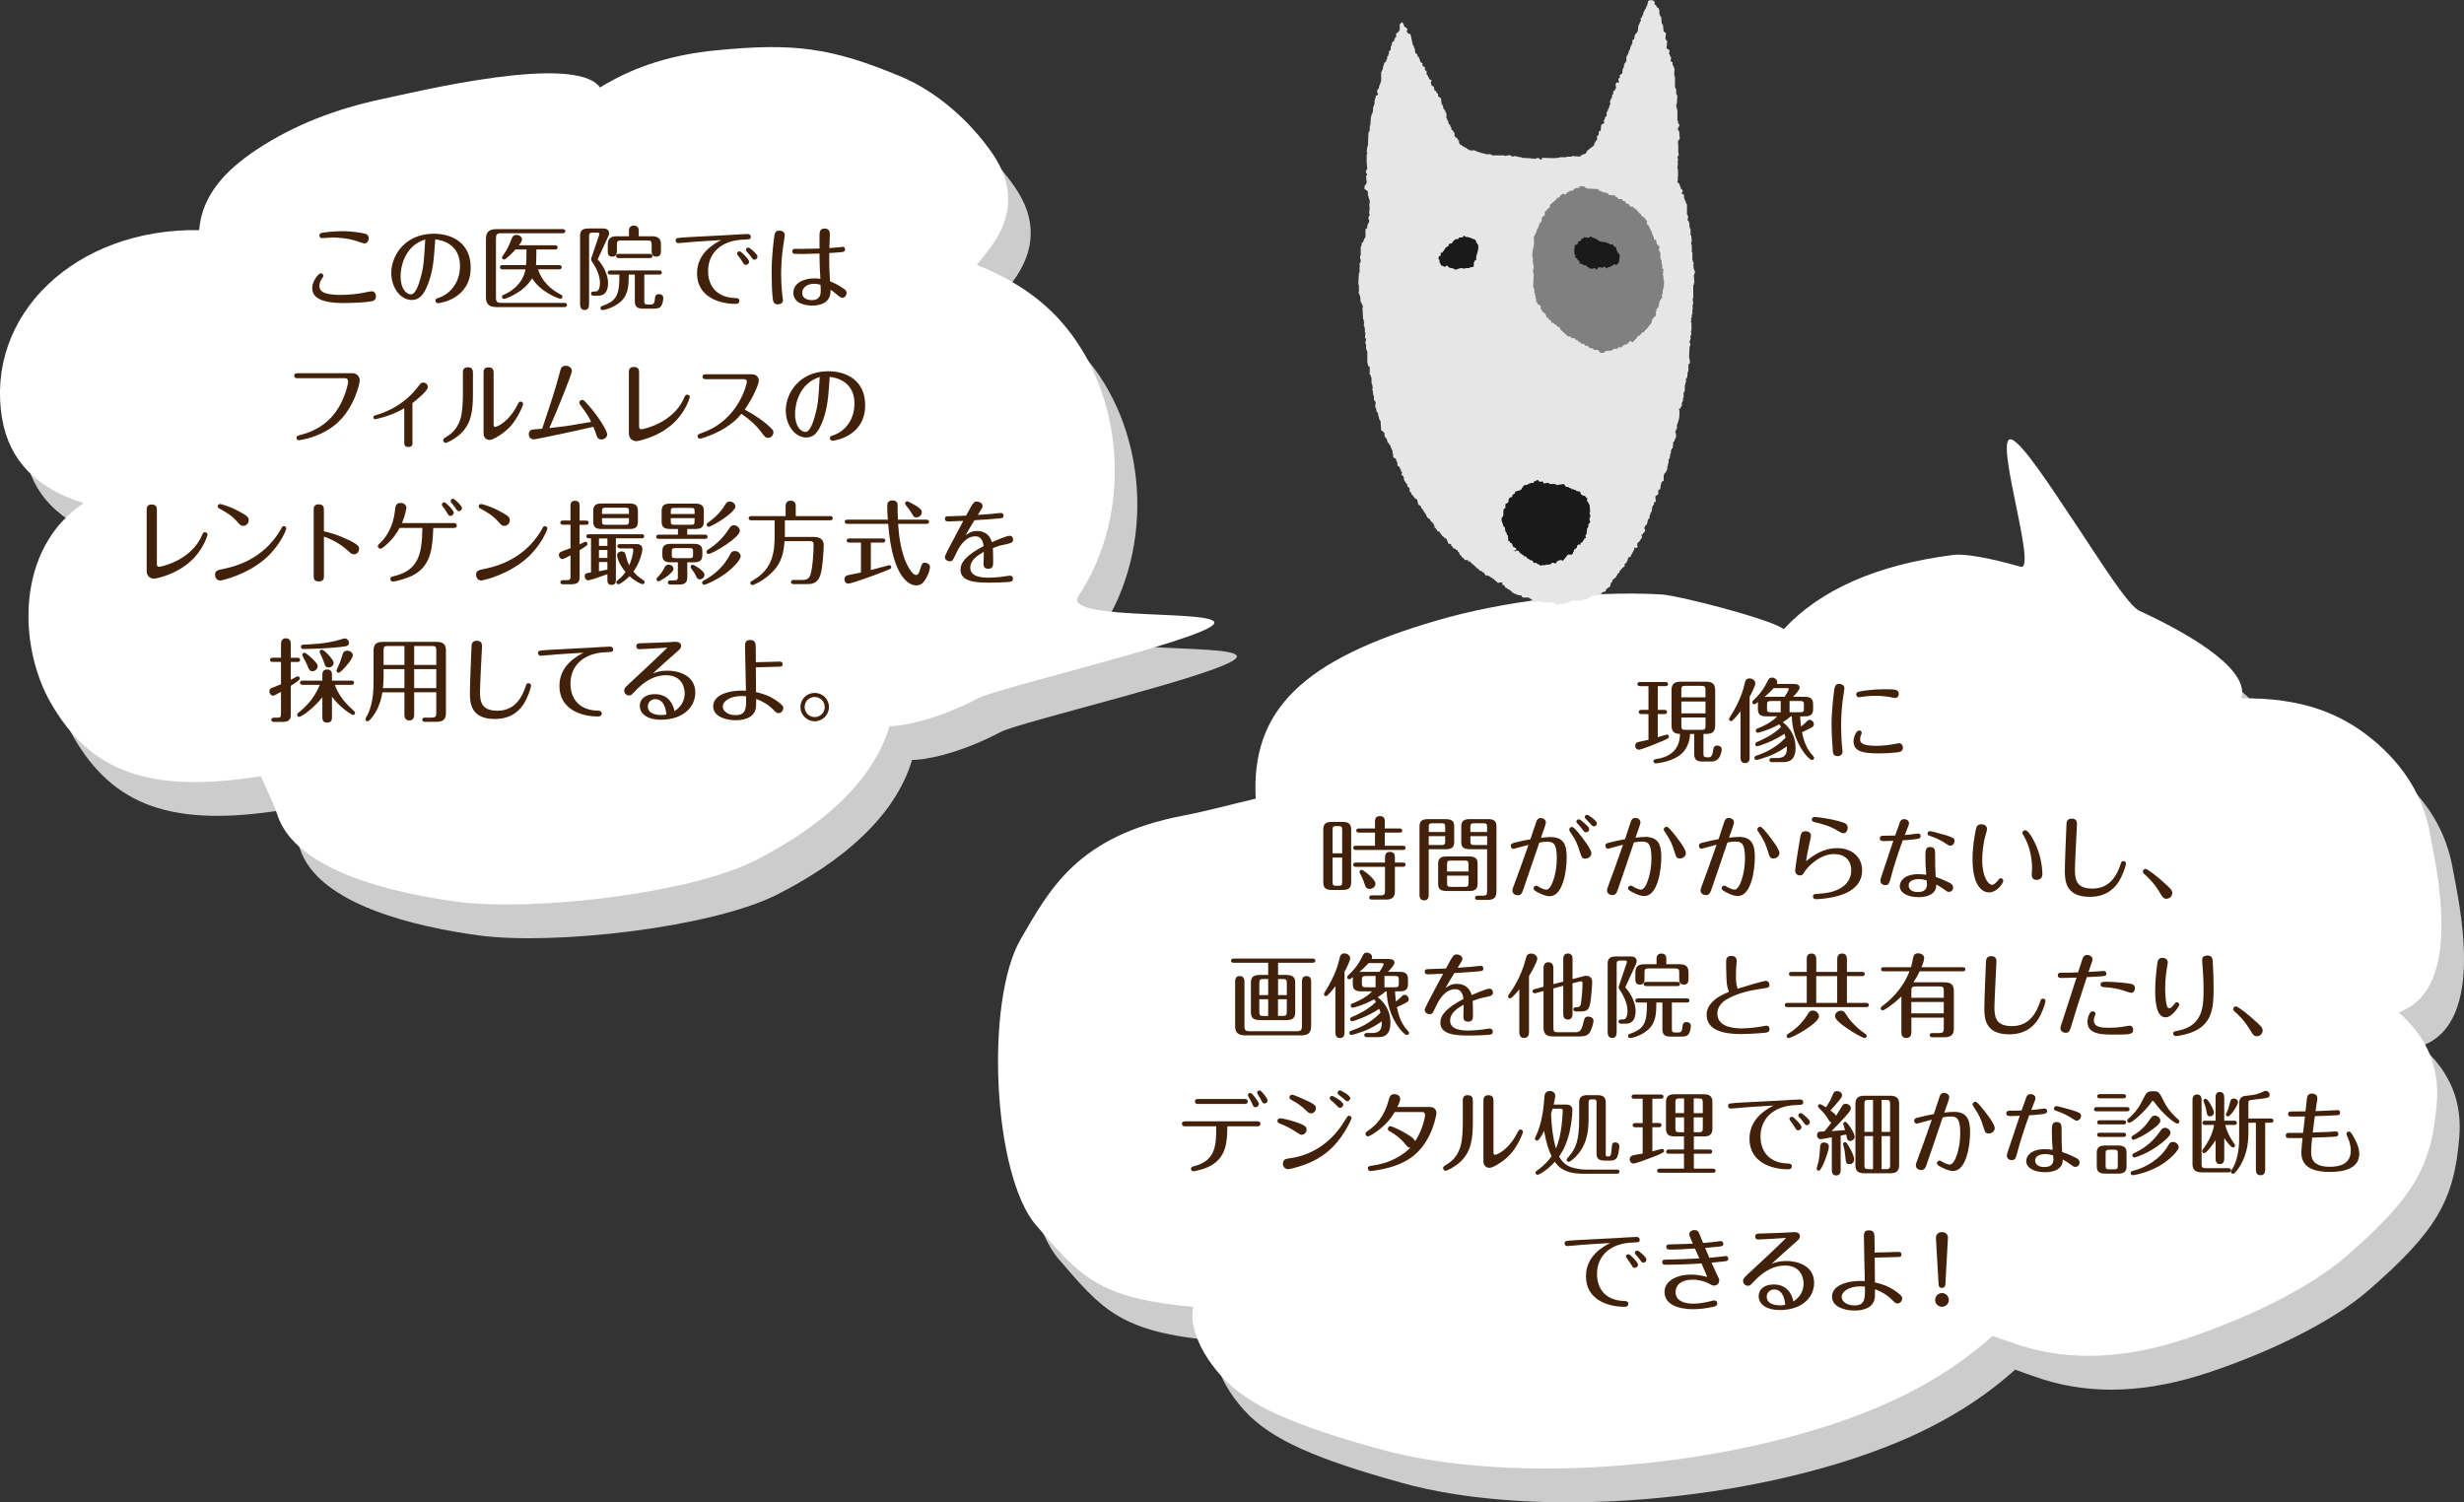 <svg xmlns="http://www.w3.org/2000/svg" id="_&#x30EC;&#x30A4;&#x30E4;&#x30FC;_2" data-name="&#x30EC;&#x30A4;&#x30E4;&#x30FC; 2" viewBox="0 0 620.07 378.08"><rect x="0" y="0" width="620.07" height="378.08" fill="#333333" stroke="none"/><defs><style>      .cls-1 {        fill: #1a1a1a;      }      .cls-1, .cls-2, .cls-3 {        fill-rule: evenodd;      }      .cls-2 {        fill: gray;      }      .cls-4 {        fill: #fff;      }      .cls-3 {        fill: #e6e6e6;      }      .cls-5 {        fill: #42210b;      }      .cls-6 {        fill: #ccc;      }    </style></defs><g id="_&#x30EC;&#x30A4;&#x30E4;&#x30FC;_1-2" data-name="&#x30EC;&#x30A4;&#x30E4;&#x30FC; 1"><g><path class="cls-6" d="M609.28,263.25c16.87-5.8,9.26-37.15,7.96-44.64-1.56-8.99-6.15-17.26-14.96-24.36-7.33-5.91-17.03-10.23-32.61-9.99,2.17-6.56-10.34-14.99-25.68-22.07-5.12-2.36-26.76-41.13-32.07-43.07-4.87-1.78,6.58,33.24,2.26,32.02-7.69-2.19-13.97-3.35-16.93-2.98-19.43,2.45-33.6,8.88-42.7,18.68-3.12-2.48-26.44-8.47-30.65-8.72-18.53-1.1-40.37,1.81-56.51,6.5-33.85,9.84-46.93,22.56-45.72,44.88-6.05,1.41-12.13,3.09-18.34,4.29-26.53,5.1-33.45,18.45-40.76,30.98-9.1,15.6-7.08,59.42,3.84,72.09,10.92,12.67,15.42,18.41,39.62,20.55-.82,1.99-.52,9.14,7.12,17.55,6.76,7.44,18.36,12.3,39.59,18.21,33.72,9.4,88.33,4.91,124.63-10.15,12.17-5.05,21.75-11.18,29.75-18.33,2.44.86,4.56,1.65,6.78,2.37,12.78,4.12,26.86,3.38,41.95-1.67,15.43-5.16,31.06-12.71,40.24-20.71,17.01-14.82,21.53-22.57,22.8-38.53.66-8.33-1.8-15.99-9.61-22.89Z"></path><path class="cls-6" d="M156.65,30.51c-6.13-8.66-45.65.96-55.06,2.97-11.29,2.41-21.88,6.42-31.28,12.64-7.82,5.18-13.83,11.45-14.52,20.3-31.16-.54-53.97,21.37-49.58,47.44,1.8,10.69,8.9,17.69,20.51,21.25-17.2,11.5-16.47,35.91-8.34,50.16,10.08,17.67,25.08,23.01,52.93,18.56,1.36,3.22,3.07,6.41,4.16,9.75,4.65,14.29,29.84,19.75,44.96,21.82,18.83,2.57,58.7-1.92,75.18-10.29,16.47-8.37,29.7-19.69,33.92-33.88,2.43.13,11.35-1.24,22.31-7.02,4.85-2.56,55.16-14.35,59.16-18.49,4-4.14-38.32-.62-33.96-7.18,13.86-20.84,11.77-51.27-4.65-69.47-5.51-6.1-12.52-10.54-20.91-13.91,1.22-1.54,2.35-2.88,3.38-4.27,5.94-7.99,5.93-15.91.61-23.68-5.44-7.94-13.84-15.6-23.2-19.49-17.35-7.22-26.71-8.5-46.5-6.54-10.32,1.02-20.02,3.72-29.11,9.34Z"></path><path class="cls-4" d="M603.61,254.74c16.87-5.8,9.26-37.15,7.96-44.64-1.56-8.99-6.15-17.26-14.96-24.36-7.33-5.91-17.03-10.23-32.61-9.99,2.17-6.56-10.34-14.99-25.68-22.07-5.12-2.36-26.76-41.13-32.07-43.07-4.87-1.78,6.58,33.24,2.26,32.02-7.69-2.19-13.97-3.35-16.93-2.98-19.43,2.45-33.6,8.88-42.7,18.68-3.12-2.48-26.44-8.47-30.65-8.72-18.53-1.1-40.37,1.81-56.51,6.5-33.85,9.84-46.93,22.56-45.72,44.88-6.05,1.41-12.13,3.09-18.34,4.29-26.53,5.1-33.45,18.45-40.76,30.98-9.1,15.6-7.08,59.42,3.84,72.09,10.92,12.67,15.42,18.41,39.62,20.55-.82,1.99-.52,9.14,7.12,17.55,6.76,7.44,18.36,12.3,39.59,18.21,33.72,9.4,88.33,4.91,124.63-10.15,12.17-5.05,21.75-11.18,29.75-18.33,2.44.86,4.56,1.65,6.78,2.37,12.78,4.12,26.86,3.38,41.95-1.67,15.43-5.16,31.06-12.71,40.24-20.71,17.01-14.82,21.53-22.57,22.8-38.53.66-8.33-1.8-15.99-9.61-22.89Z"></path><g><path class="cls-5" d="M417.18,178.65h1.68c.25,0,.64.07.64.53s-.41.53-.64.53h-1.68v5.82c.62-.18,2.14-.67,2.3-.67.32,0,.51.28.51.51,0,.3-.12.41-1.04.85-1.75.8-5.96,2.46-6.53,2.46-.51,0-.92-.44-.92-1.01s.28-.83.92-.97c.39-.09,2.07-.44,2.42-.53v-6.46h-1.79c-.21,0-.64-.07-.64-.53,0-.48.44-.53.64-.53h1.79v-5.98h-2.14c-.23,0-.64-.07-.64-.51,0-.48.46-.53.64-.53h6.42c.23,0,.64.05.64.53s-.41.51-.64.51h-1.93v5.98ZM420.63,173.71c0-1.86,1.06-2.16,2.42-2.16h6.16c1.59,0,2.42.46,2.42,2.16v8.85c0,1.84-.97,2.14-2.42,2.14h-.53v4.92c0,.67.07.97.9.97h.44c.62,0,.92-.62,1.01-1.29.16-1.1.25-1.68,1.13-1.68.28,0,1.13.18,1.13.97,0,.37-.3,1.56-.69,2.12-.44.62-1.08.94-1.93.94h-2.16c-1.42,0-2.16-.39-2.16-1.86v-5.08h-1.04c-.07,1.61-.6,4.44-3.63,6-2.28,1.17-4.71,1.4-5.01,1.4-.39,0-.58-.32-.58-.53,0-.35.28-.51.67-.55,5.82-.83,5.98-4.99,6.02-6.32-.9-.05-2.14-.14-2.14-2.14v-8.85ZM429.19,175.48v-1.89c0-.71-.14-.99-.99-.99h-4.12c-.85,0-.97.28-.97.99v1.89h6.07ZM423.12,176.54v2.99h6.07v-2.99h-6.07ZM423.12,180.56v2.12c0,.74.14.99.97.99h4.12c.83,0,.99-.25.99-.99v-2.12h-6.07Z"></path><path class="cls-5" d="M440.3,190.5c0,.53,0,1.54-1.15,1.54s-1.15-1.06-1.15-1.54v-11.52c-.51.71-1.91,2.51-2.37,2.51-.28,0-.51-.23-.51-.48,0-.14.02-.23.3-.67,2.58-4.07,3.33-7.04,3.59-8.16.16-.74.32-1.45,1.29-1.45.76,0,1.43.57,1.43,1.24,0,.71-1.22,3.01-1.43,3.38v15.15ZM453.02,180.29c.02.76.07,1.29.21,2.55.23-.18.97-.76,1.38-1.22.25-.25.46-.46.8-.46.67,0,1.06.64,1.06,1.13,0,.37-.25.62-.55.78-.53.3-1.68.87-2.44,1.2.48,2.35,1.13,4.21,2.83,6.02.09.09.21.25.21.46,0,.28-.23.51-.53.51-.8,0-4.94-4.35-5.08-10.97h-.28c-.76.67-1.2.99-1.98,1.47.78.6,3.22,2.53,3.2,6.48,0,3.56-2.23,3.56-3.33,3.56h-2.6c-.21,0-.64-.05-.64-.53s.44-.51.64-.51h1.33c2.46,0,2.44-1.63,2.42-2.94-.81.57-2.32,1.63-4.62,2.51-1.1.41-2.74.92-3.04.92-.28,0-.51-.23-.51-.53,0-.34.3-.48.46-.53,1.63-.58,4.58-1.63,7.38-4.53-.07-.37-.16-.64-.3-.99-2.9,1.95-6.48,3.13-6.85,3.13-.23,0-.48-.18-.48-.48,0-.37.28-.53.46-.6,1.77-.78,3.89-1.72,6.03-3.77-.14-.25-.25-.41-.46-.67-2.81,1.54-5.22,2.12-5.38,2.12-.21,0-.51-.18-.51-.55,0-.34.25-.46.44-.53,2.78-1.08,4.25-2.28,4.94-3.04h-2.76c-1.54,0-2.09-.57-2.09-1.82v-1.26c0-.14.02-.28.05-.51-.28.21-.78.55-.94.55-.34,0-.53-.3-.53-.53,0-.16.09-.3.21-.41,1.08-1.04,2.32-2.25,3.43-4.48.48-.97.64-1.29,1.33-1.29.64,0,1.31.48,1.31,1.13,0,.18-.05.32-.09.46h4.16c1.06,0,1.56.28,1.56.99,0,.51-1.17,1.77-1.66,2.25h2.97c1.4,0,2.09.46,2.09,1.84v1.26c0,1.17-.46,1.82-2.09,1.82h-1.15ZM449.09,175.36c.67-.97,1.04-1.72,1.04-1.89,0-.23-.16-.3-.44-.3h-3.33c-.71.78-1.5,1.52-2.3,2.21.16,0,.25-.02.41-.02h4.62ZM448.12,179.25v-2.83h-2.48c-.83,0-.97.23-.97.97v.9c0,.74.14.97.97.97h2.48ZM450.35,176.42v2.83h2.67c.81,0,.94-.21.94-.97v-.9c0-.74-.12-.97-.94-.97h-2.67Z"></path><path class="cls-5" d="M461.21,188.68c-.16-1.82-.3-4.69-.3-6.23,0-4.12.67-8.69.71-9.06.12-.71.41-1.29,1.17-1.29.62,0,1.36.35,1.36,1.1,0,.28-.32,2.25-.39,2.67-.18,1.29-.44,4.07-.44,6.67,0,1.29.09,4.23.25,5.45.07.64.11.99.11,1.15,0,.8-.67,1.15-1.2,1.15-1.15,0-1.2-.74-1.29-1.61ZM478.87,188.15c0,1.04-.87,1.13-1.56,1.2-1.22.14-2.83.25-4.48.25-4.02,0-6.39-.48-6.39-3.04,0-1.1.71-2.74,1.43-2.74.44,0,.64.39.64.62,0,.21-.21.6-.28.78-.07.21-.12.6-.12.78,0,.64,0,1.7,4.07,1.7,1.77,0,3.61-.28,4.48-.44.23-.05,1.08-.23,1.2-.23.58,0,1.01.48,1.01,1.1ZM476.92,175.66c-.25,0-1.31-.23-1.54-.28-.74-.12-2.02-.28-3.43-.28s-2.85.18-3.54.28c-.11.02-.51.09-.62.09-.35,0-.67-.3-.67-.69,0-.6.51-.69.99-.78,2.6-.51,5.47-.55,6.32-.55,2.6,0,3.4.11,3.4,1.17,0,.62-.39,1.03-.92,1.03Z"></path><path class="cls-5" d="M340.02,222.04c0,1.56-.76,1.93-2.23,1.93h-2.55c-1.56,0-2.23-.44-2.23-1.93v-13.27c0-1.56.76-1.93,2.23-1.93h2.55c1.56,0,2.23.46,2.23,1.93v13.27ZM337.76,214.75v-5.89c0-.8-.16-.97-.94-.97h-.53c-.8,0-.94.18-.94.97v5.89h2.41ZM335.35,215.81v6.14c0,.76.11.97.94.97h.53c.83,0,.94-.21.94-.97v-6.14h-2.41ZM346.02,212.84v-3.31h-4.07c-.21,0-.64-.05-.64-.53,0-.44.41-.51.64-.51h4.07v-1.59c0-.6,0-1.52,1.24-1.52s1.22.94,1.22,1.52v1.59h3.75c.21,0,.64.05.64.53s-.44.51-.64.51h-3.75v3.31h4.6c.18,0,.64.07.64.53,0,.48-.44.53-.64.53h-11.89c-.23,0-.64-.05-.64-.53s.39-.53.64-.53h4.83ZM348.55,215.94c0-.6,0-1.56,1.24-1.56s1.24.99,1.24,1.56v1.13h2.05c.23,0,.64.07.64.53s-.44.53-.64.53h-2.05v6.12c0,1.38-.51,2.14-2.23,2.14h-3.54c-.16,0-.69,0-.69-.53s.51-.53.69-.53h2.18c.9,0,1.1-.25,1.1-1.1v-6.09h-7.36c-.25,0-.64-.07-.64-.53s.41-.53.64-.53h7.36v-1.13ZM346.13,222.38c0,.74-.69,1.33-1.45,1.33-.87,0-1.1-.67-1.24-1.13-.46-1.4-.74-1.95-1.17-2.74-.09-.16-.14-.25-.14-.41,0-.25.18-.53.53-.53.39,0,3.47,2.32,3.47,3.47Z"></path><path class="cls-5" d="M359.54,225.12c0,.44,0,1.47-1.15,1.47s-1.17-1.04-1.17-1.47v-17.15c0-1.33.64-1.82,2.09-1.82h4.55c1.63,0,2.09.64,2.09,1.82v3.93c0,1.24-.55,1.82-2.09,1.82h-4.32v11.41ZM363.68,209.39v-1.24c0-.76-.12-.97-.94-.97h-2.25c-.8,0-.94.21-.94.97v1.24h4.14ZM359.54,210.43v2.23h3.2c.81,0,.94-.18.94-.97v-1.26h-4.14ZM371.84,222.41c0,1.33-.62,1.82-2.09,1.82h-5.75c-1.56,0-2.09-.57-2.09-1.79v-5.08c0-1.33.64-1.82,2.09-1.82h5.75c1.7,0,2.09.71,2.09,1.82v5.06ZM369.54,219.33v-1.79c0-.76-.14-.97-.97-.97h-3.45c-.85,0-.97.23-.97.97v1.79h5.38ZM364.16,220.36v1.86c0,.78.16.97.97.97h3.45c.8,0,.97-.18.97-.97v-1.86h-5.38ZM369.82,213.71c-1.75,0-2.09-.78-2.09-1.82v-3.93c0-1.29.6-1.82,2.09-1.82h4.67c1.63,0,2.09.64,2.09,1.82v16.39c0,1.38-.51,2.12-2.23,2.12h-2.44c-.18,0-.71,0-.71-.53s.53-.53.71-.53h1.22c.94,0,1.1-.28,1.1-1.1v-10.6h-4.42ZM374.23,209.39v-1.24c0-.76-.12-.97-.94-.97h-2.3c-.83,0-.97.21-.97.97v1.24h4.21ZM370.03,210.43v1.26c0,.78.16.97.97.97h3.24v-2.23h-4.21Z"></path><path class="cls-5" d="M390.19,210.66c3.43,0,4.07,2.07,4.07,5.15s-.85,9.73-4.28,9.73c-1.13,0-2.32-.62-3.06-1.01-.78-.41-.99-.62-.99-.97,0-.39.32-.67.64-.67.21,0,.3.07.67.3.46.28,1.4.71,1.89.71,1.36,0,2.64-4.14,2.64-7.86s-.85-4.21-2.34-4.21c-.74,0-1.33.07-2.05.21-1.13,3.33-4.05,11.84-4.16,12.14-.16.44-.41,1.13-1.26,1.13-.58,0-1.36-.37-1.36-1.17,0-.34.21-.92.53-1.77,1.26-3.33,1.47-3.98,3.52-9.75-.6.16-3.68,1.01-3.77,1.01-.44,0-.69-.39-.69-.74,0-.6.44-.71,1.33-.92,1.4-.32,2.28-.53,3.61-.76.23-.71,1.26-3.82,1.5-4.44.12-.32.32-.9,1.1-.9.53,0,1.29.37,1.29,1.08,0,.3-.18.87-.34,1.31-.12.37-.6,1.72-.9,2.58,1.04-.12,1.63-.18,2.42-.18ZM397.41,209.83c1.06,1.31,3.06,3.91,3.06,4.88,0,.83-.76,1.38-1.52,1.38-.85,0-.92-.28-1.49-2.05-.48-1.54-.9-2.6-2.14-4.39-.39-.57-.41-.62-.41-.87,0-.44.39-.67.69-.67.41,0,1.15.92,1.82,1.72ZM398.77,207.21c1.03.9,1.15,1.13,1.15,1.47,0,.41-.37.78-.78.78-.39,0-.48-.16-1.01-.85-.37-.51-.76-.94-1.2-1.4-.12-.12-.23-.23-.23-.44,0-.23.16-.58.62-.58.28,0,1.13.71,1.45,1.01ZM401.87,207.21c0,.41-.37.76-.78.76-.32,0-.39-.09-1.06-.87-.14-.18-.9-.92-1.04-1.08-.07-.07-.18-.21-.18-.41,0-.32.23-.55.64-.55.25,0,2.41,1.45,2.41,2.16Z"></path><path class="cls-5" d="M413.98,210.61c3.43,0,4.09,2.07,4.09,5.15s-.87,9.73-4.28,9.73c-1.15,0-2.32-.62-3.08-1.01-.78-.41-.99-.6-.99-.94,0-.41.34-.67.67-.67.18,0,.3.07.67.3.44.28,1.38.71,1.89.71,1.36,0,2.64-4.14,2.64-7.86s-.87-4.23-2.37-4.23c-.71,0-1.33.07-2.05.23-1.1,3.33-4.02,11.82-4.14,12.12-.16.44-.44,1.13-1.26,1.13-.58,0-1.36-.37-1.36-1.17,0-.34.21-.9.53-1.77,1.24-3.31,1.47-3.96,3.5-9.75-.57.16-3.66,1.01-3.75,1.01-.46,0-.69-.39-.69-.71,0-.62.44-.71,1.33-.92,1.4-.34,2.25-.53,3.61-.78.23-.69,1.24-3.82,1.47-4.44.12-.32.35-.9,1.1-.9.55,0,1.31.37,1.31,1.1,0,.3-.21.87-.34,1.29-.14.37-.6,1.72-.9,2.58,1.04-.12,1.63-.18,2.39-.18ZM421.2,209.78c1.06,1.31,3.06,3.91,3.06,4.88,0,.83-.74,1.38-1.5,1.38-.85,0-.94-.25-1.49-2.05-.48-1.54-.92-2.58-2.14-4.39-.3-.44-.44-.64-.44-.85,0-.46.41-.69.71-.69.41,0,1.15.92,1.79,1.72Z"></path><path class="cls-5" d="M437.52,210.61c3.43,0,4.09,2.07,4.09,5.15s-.87,9.73-4.28,9.73c-1.15,0-2.32-.62-3.08-1.01-.78-.41-.99-.6-.99-.94,0-.41.34-.67.67-.67.18,0,.3.07.67.3.44.28,1.38.71,1.89.71,1.36,0,2.64-4.14,2.64-7.86s-.87-4.23-2.37-4.23c-.71,0-1.33.07-2.05.23-1.1,3.33-4.02,11.82-4.14,12.12-.16.44-.44,1.13-1.26,1.13-.58,0-1.36-.37-1.36-1.17,0-.34.21-.9.53-1.77,1.24-3.31,1.47-3.96,3.5-9.75-.57.16-3.66,1.01-3.75,1.01-.46,0-.69-.39-.69-.71,0-.62.44-.71,1.33-.92,1.4-.34,2.25-.53,3.61-.78.23-.69,1.24-3.82,1.47-4.44.12-.32.35-.9,1.1-.9.55,0,1.31.37,1.31,1.1,0,.3-.21.87-.34,1.29-.14.37-.6,1.72-.9,2.58,1.04-.12,1.63-.18,2.39-.18ZM444.74,209.78c1.06,1.31,3.06,3.91,3.06,4.88,0,.83-.74,1.38-1.5,1.38-.85,0-.94-.25-1.49-2.05-.48-1.54-.92-2.58-2.14-4.39-.3-.44-.44-.64-.44-.85,0-.46.41-.69.71-.69.41,0,1.15.92,1.79,1.72Z"></path><path class="cls-5" d="M462.29,213.44c3.91,0,6.32,2.39,6.32,5.61,0,4.19-3.79,5.96-7.13,6.69-1.66.37-3.75.55-4.48.55-.64,0-.76-.41-.76-.67,0-.62.48-.64,1.24-.69,1.59-.09,4.18-.28,6.32-1.82,1.43-1.04,2.07-2.6,2.07-4.09,0-2.6-1.75-4.09-4.32-4.09-3.61,0-6.69,3.24-7.43,4.46-.37.64-.53.92-1.17.92-.76,0-1.2-.6-1.2-1.15,0-.62.78-5.56,1.06-7.17.34-2.16.44-2.8,1.52-2.8.78,0,1.4.37,1.4,1.15,0,.23-.34,1.82-.44,2.16-.3,1.31-.51,2.46-.8,4.21,1.86-1.43,4.25-3.26,7.79-3.26ZM463.9,209.69c-.44,0-.69-.16-1.31-.55-2.16-1.33-3.89-1.72-5.89-2.23-.32-.07-.76-.18-.76-.69,0-.39.32-.62.76-.62.62,0,3.89.46,5.89,1.01,1.72.48,2.39.67,2.39,1.79,0,.3-.21,1.29-1.08,1.29Z"></path><path class="cls-5" d="M475.89,220.66c-.46,1.79-.69,2.09-1.43,2.09-.67,0-1.24-.41-1.24-1.06,0-.41.07-.62.53-2,.14-.44,1.89-5.68,2.71-8.09-.37.02-2.05.07-2.39.07-.74,0-1.01-.21-1.01-.67,0-.51.32-.69.99-.69,1.01,0,1.68,0,2.87-.05.32-.83,1.08-3.08,1.2-3.36.18-.48.51-.76,1.06-.76s1.22.32,1.22,1.01c0,.32-.14.74-.53,1.66-.05.09-.25.64-.51,1.33.99-.09,1.22-.12,1.66-.16.25-.02,1.47-.21,1.68-.21.48,0,.64.37.64.62,0,.64-.48.69-1.52.83-1.04.14-2.44.25-2.99.25-1.26,3.4-2.48,7.36-2.94,9.17ZM484.54,215.25c0-1.15,0-2.09,1.22-2.09s1.22,1.01,1.22,1.75c0,2.69,0,3.56.14,5.79.57.18,1.88.64,3.47,1.47.69.34.92.67.92,1.2,0,.6-.46,1.08-1.08,1.08-.34,0-.57-.14-1.06-.53-.53-.41-1.22-.83-2.09-1.33-.02.48-.09,1.04-.23,1.31-.69,1.38-2.35,1.88-4.28,1.88-2.51,0-4.69-.99-4.69-2.8,0-1.08.97-2.99,4.71-2.99.8,0,1.49.11,1.95.16-.16-2.09-.21-2.9-.21-4.9ZM482.9,221.23c-.55,0-2.58.09-2.58,1.63,0,1.1,1.06,1.63,2.28,1.63.76,0,2.32-.12,2.32-1.91,0-.16-.05-.94-.07-1.03-.74-.18-1.26-.32-1.96-.32ZM489.87,212.43c-1.59-1.13-3.08-1.66-4.35-2.12-.37-.14-.46-.32-.46-.55,0-.32.28-.6.58-.6.25,0,2.14.46,3.96,1.01,1.88.6,2.28.78,2.28,1.45,0,.74-.62,1.2-1.01,1.2-.37,0-.55-.09-.99-.39Z"></path><path class="cls-5" d="M500.57,224.59c-1.13,0-4.18-.8-4.18-8.42,0-2.9.48-5.66.78-7.15.14-.74.28-1.59,1.47-1.59.64,0,1.4.37,1.4,1.2,0,.28-.25,1.17-.41,1.68-.58,1.96-.8,4.6-.8,6.09,0,4.46,1.61,6.28,2.46,6.28.62,0,1.36-.94,1.56-1.2.23-.3.35-.46.64-.46.41,0,.64.39.64.64,0,.62-1.59,2.92-3.56,2.92ZM511.34,210.72c1.26,2.12,2.14,4.58,2.51,7.47.05.32.12,1.4.12,1.77,0,.87-.46,1.47-1.45,1.47-1.22,0-1.22-1.01-1.22-1.29s.07-1.49.07-1.72c0-1.77-.37-5.2-2.05-8-.34-.58-.39-.62-.39-.83,0-.39.39-.64.67-.64.21,0,.67,0,1.75,1.77Z"></path><path class="cls-5" d="M535,217.28c0,.76-.97,3.22-1.7,4.42-.83,1.33-2.76,4-7.4,4-6.12,0-6.28-4.09-6.28-6.6,0-1.7.32-9.68.41-11.59.02-.55.07-1.5,1.33-1.5s1.31.94,1.31,1.4c0,.51-.51,9.61-.51,11.43,0,2.76.51,4.78,4.44,4.78,4.51,0,6.23-3.66,7.04-6.09.18-.58.28-.83.74-.83.39,0,.62.3.62.58Z"></path><path class="cls-5" d="M545.6,223.07c.69.67,1.06,1.01,1.06,1.68,0,.78-.67,1.43-1.45,1.43s-1.01-.41-1.63-1.45c-1.59-2.64-3.06-3.96-3.98-4.78-.28-.25-.34-.41-.34-.6,0-.44.39-.69.67-.69.46,0,3.1,1.95,5.68,4.42Z"></path><path class="cls-5" d="M321.62,245.35h1.95c2.05,0,2.37.78,2.37,2.05v7.27c0,1.43-.46,2.05-2.37,2.05h-6.39c-2.02,0-2.39-.76-2.39-2.05v-7.27c0-1.45.51-2.05,2.37-2.05h1.98v-3.06h-8.71c-.25,0-.64-.07-.64-.51,0-.46.41-.55.64-.55h19.94c.21,0,.64.07.64.53,0,.48-.44.53-.64.53h-8.74v3.06ZM313.16,258.3c0,.94.37,1.22,1.2,1.22h12.07c.94,0,1.2-.39,1.2-1.22v-11.2c0-.41,0-1.47,1.15-1.47s1.17,1.06,1.17,1.47v11.06c0,1.89-.83,2.41-2.69,2.41h-13.73c-2.12,0-2.71-.76-2.71-2.41v-11.06c0-.41,0-1.47,1.15-1.47s1.2,1.06,1.2,1.47v11.2ZM319.14,246.38h-1.2c-.87,0-1.03.21-1.03,1.06v2.99h2.23v-4.05ZM319.14,251.47h-2.23v3.15c0,.85.16,1.06,1.03,1.06h1.2v-4.21ZM321.62,250.43h2.21v-2.99c0-.85-.14-1.06-1.03-1.06h-1.17v4.05ZM321.62,255.67h1.17c.9,0,1.03-.21,1.03-1.06v-3.15h-2.21v4.21Z"></path><path class="cls-5" d="M338.35,259.7c0,.53,0,1.54-1.15,1.54s-1.15-1.06-1.15-1.54v-11.52c-.51.71-1.91,2.51-2.37,2.51-.28,0-.51-.23-.51-.48,0-.14.02-.23.3-.67,2.58-4.07,3.33-7.04,3.59-8.16.16-.74.32-1.45,1.29-1.45.76,0,1.43.58,1.43,1.24,0,.71-1.22,3.01-1.43,3.38v15.15ZM351.07,249.49c.02.76.07,1.29.21,2.55.23-.18.97-.76,1.38-1.22.25-.25.46-.46.8-.46.67,0,1.06.64,1.06,1.13,0,.37-.25.62-.55.78-.53.3-1.68.87-2.44,1.2.48,2.35,1.13,4.21,2.83,6.03.09.09.21.25.21.46,0,.28-.23.51-.53.51-.8,0-4.94-4.35-5.08-10.97h-.28c-.76.67-1.2.99-1.98,1.47.78.6,3.22,2.53,3.2,6.48,0,3.56-2.23,3.56-3.33,3.56h-2.6c-.21,0-.64-.05-.64-.53s.44-.51.64-.51h1.33c2.46,0,2.44-1.63,2.42-2.94-.8.58-2.32,1.63-4.62,2.51-1.1.41-2.74.92-3.04.92-.28,0-.51-.23-.51-.53,0-.34.3-.48.46-.53,1.63-.57,4.58-1.63,7.38-4.53-.07-.37-.16-.64-.3-.99-2.9,1.96-6.48,3.13-6.85,3.13-.23,0-.48-.18-.48-.48,0-.37.28-.53.46-.6,1.77-.78,3.89-1.72,6.03-3.77-.14-.25-.25-.41-.46-.67-2.81,1.54-5.22,2.12-5.38,2.12-.21,0-.51-.18-.51-.55,0-.34.25-.46.44-.53,2.78-1.08,4.25-2.28,4.94-3.04h-2.76c-1.54,0-2.09-.58-2.09-1.82v-1.26c0-.14.02-.28.05-.51-.28.21-.78.55-.94.55-.34,0-.53-.3-.53-.53,0-.16.09-.3.21-.41,1.08-1.04,2.32-2.25,3.43-4.48.48-.97.64-1.29,1.33-1.29.64,0,1.31.48,1.31,1.13,0,.18-.05.32-.09.46h4.16c1.06,0,1.56.28,1.56.99,0,.51-1.17,1.77-1.66,2.25h2.97c1.4,0,2.09.46,2.09,1.84v1.26c0,1.17-.46,1.82-2.09,1.82h-1.15ZM347.14,244.57c.67-.97,1.04-1.72,1.04-1.89,0-.23-.16-.3-.44-.3h-3.33c-.71.78-1.5,1.52-2.3,2.21.16,0,.25-.02.41-.02h4.62ZM346.17,248.45v-2.83h-2.48c-.83,0-.97.23-.97.97v.9c0,.74.14.97.97.97h2.48ZM348.4,245.63v2.83h2.67c.81,0,.94-.21.94-.97v-.9c0-.74-.12-.97-.94-.97h-2.67Z"></path><path class="cls-5" d="M363.73,248.66c.74-.51,1.47-1.06,2.9-1.06s3.08.58,3.73,2.81c.87-.37,3.77-1.61,4.42-1.61.74,0,.92.67.92.99,0,.74-.62.87-1.43,1.06-1.66.34-1.91.39-3.66,1.04.05.87.07,2.51.07,3.45,0,.87,0,1.77-1.2,1.77s-1.22-.83-1.22-1.2c0-.48.07-2.62.07-3.06-1.61.9-3.4,2.07-3.4,4.02,0,2.35,3.06,2.48,4.69,2.48.74,0,2.12-.09,3.29-.23.32-.05,1.7-.28,2-.28.48,0,.76.32.76.78,0,.71-.57.76-1.01.8-1.56.14-3.06.18-4.97.18-3.24,0-7.22-.18-7.22-3.24,0-1.91,1.5-3.68,5.82-5.98-.12-.8-.37-2.44-2.09-2.44-2.83,0-4.39,3.33-4.9,4.44-.78,1.66-.85,1.84-1.56,1.84-.6,0-1.2-.44-1.2-.99,0-.28.02-.41.78-1.93.6-1.17,3.29-6.21,3.84-7.24-.67.02-3.15.14-3.82.14-.18,0-.8,0-.8-.67s.58-.64.97-.64c1.01-.02,3.86-.12,4.37-.16,1.75-3.24,1.91-3.54,2.69-3.54.48,0,1.45.3,1.45,1.13,0,.32-.12.53-1.2,2.23.97-.05,2.39-.16,3.47-.25.67-.05,1.72-.23,2.39-.23.32,0,.62.25.62.67,0,.6-.48.64-.99.69-2.34.21-2.74.23-6.32.46-.78,1.24-1.52,2.51-2.25,3.77Z"></path><path class="cls-5" d="M384.78,259.65c0,.39,0,1.56-1.22,1.56s-1.22-1.1-1.22-1.56v-10.67c-.51.62-1.89,2.28-2.3,2.28-.3,0-.53-.28-.53-.53,0-.18.07-.28.32-.62.71-.99,2.9-4.07,4.12-8.76.18-.74.37-1.38,1.36-1.38.81,0,1.56.58,1.56,1.29,0,.62-1.22,2.97-2.09,4.39v14ZM390.92,258.69c0,.81.14,1.08,1.06,1.08h4.32c.9,0,1.59,0,2.09-2.14.37-1.47.44-1.79,1.31-1.79.76,0,1.31.44,1.31,1.06,0,.51-.41,2.07-.92,2.87-.46.69-.99,1.06-2.64,1.06h-6.58c-1.63,0-2.44-.55-2.44-2.18v-9.24l-2,.53c-.09.02-.16.02-.25.02-.32,0-.51-.25-.51-.51,0-.3.18-.41.48-.51l2.28-.62v-4.58c0-.39,0-1.59,1.24-1.59s1.24,1.2,1.24,1.59v3.93l2.48-.64v-5.61c0-.37,0-1.47,1.17-1.47s1.17,1.03,1.17,1.47v4.99l2.85-.76c.21-.05.41-.09.64-.09.32,0,1.45.18,1.45,1.5,0,.71-.23,4.58-.62,5.96-.34,1.24-.94,1.52-2.3,1.52h-1.17c-.21,0-.64-.05-.64-.51,0-.51.37-.53.94-.55.74-.02.9-.53.97-1.01.21-1.26.39-3.75.39-5.01,0-.21-.05-.62-.6-.48l-1.91.48v7.63c0,.39,0,1.49-1.17,1.49s-1.17-1.1-1.17-1.49v-7.01l-2.48.67v9.96Z"></path><path class="cls-5" d="M406.82,259.72c0,.41,0,1.5-1.1,1.5s-1.15-1.06-1.15-1.5v-17.2c0-1.26.57-1.82,2.09-1.82h3.77c1.22,0,1.45.78,1.45,1.13,0,.07,0,.37-.18.78l-2.6,5.63c-.05.09-.07.16-.07.21,0,.09.12.21.16.25.23.25,2.41,2.74,2.41,5.77,0,1.47-.44,3.15-2.48,3.15h-1.17c-.23,0-.64-.07-.64-.53,0-.53.48-.53.97-.53.39,0,.58-.07.69-.16.37-.3.6-.99.6-1.95,0-2.28-1.36-4.44-1.93-5.29-.21-.3-.3-.46-.3-.69,0-.16.07-.37.12-.51l1.91-5.63q.05-.16.05-.25c0-.21-.18-.35-.44-.35h-1.17c-.83,0-.97.21-.97.97v17.02ZM416.82,252.29c-.02,2.53-.02,4.97-2.02,6.81-1.75,1.59-4.18,2.14-4.6,2.14-.21,0-.51-.18-.51-.53s.3-.48.53-.55c3.56-1.24,4.3-2.76,4.23-7.86h-2.28c-.21,0-.64-.05-.64-.51,0-.48.41-.53.64-.53h12.33c.21,0,.64.05.64.53s-.41.51-.64.51h-3.77v6.6c0,.76.12.94.94.94h.55c.71,0,1.06-.16,1.15-1.24.09-.85.14-1.38,1.04-1.38.57,0,1.1.28,1.1.97,0,.46-.18,1.43-.44,1.86-.32.57-.67.83-2.12.83h-2.51c-1.43,0-2.09-.46-2.09-1.82v-6.76h-1.54ZM416.87,242.66v-1.43c0-1.26,1.06-1.26,1.24-1.26.16,0,1.22,0,1.22,1.24v1.45h3.31c1.45,0,2.28.46,2.28,2.05v1.54c0,.57,0,1.54-1.17,1.54s-1.17-1.06-1.17-1.52v-1.56c0-.74-.14-.99-.99-.99h-6.76c-.85,0-.99.25-.99.99v1.59c0,.48,0,1.49-1.17,1.49s-1.13-.97-1.13-1.52v-1.56c0-1.56.83-2.05,2.28-2.05h3.06ZM414.27,248.16c-.25,0-.64-.07-.64-.53,0-.48.41-.53.64-.53h7.86c.21,0,.64.05.64.53s-.44.53-.64.53h-7.86Z"></path><path class="cls-5" d="M434.47,246.29c-.05-1.13-.09-2.97-.09-4.12,0-.6,0-1.61,1.33-1.61.35,0,1.33.09,1.33,1.24,0,.25-.09,1.4-.12,1.68-.05.67-.07,1.82-.07,2.18,0,.99.02,1.91.41,3.15,1.1-.32,6.39-1.96,7.11-1.96.62,0,.9.53.9.94,0,.76-.32.8-1.98,1.03-2.9.41-5.77,1.08-8.35,2.44-.57.3-2.76,1.45-2.76,3.82,0,3.1,3.43,3.73,6.21,3.73.55,0,2.39-.07,4.69-.44.23-.05,1.24-.25,1.45-.25.48,0,.78.39.78.85,0,.83-.74.9-1.22.94-2.9.28-5.38.32-6.02.32-3.86,0-8.6-.71-8.6-4.88,0-.44.02-1.86,1.66-3.43,1.13-1.06,2.16-1.52,3.96-2.32-.44-1.26-.53-1.54-.62-3.33Z"></path><path class="cls-5" d="M454.65,241.46c0-.34,0-1.5,1.2-1.5s1.22,1.1,1.22,1.5v3.13h5.27v-3.13c0-.34,0-1.5,1.22-1.5s1.22,1.08,1.22,1.5v3.13h3.86c.25,0,.64.07.64.53,0,.48-.46.53-.64.53h-3.86v6.74h4.88c.23,0,.64.07.64.53s-.44.53-.64.53h-19.87c-.23,0-.64-.07-.64-.53,0-.48.44-.53.64-.53h4.88v-6.74h-3.84c-.21,0-.64-.05-.64-.53s.41-.53.64-.53h3.84v-3.13ZM457.76,255.77c0,1.68-6.71,5.47-7.66,5.47-.23,0-.51-.21-.51-.53,0-.3.21-.41.46-.58,1.17-.74,3.22-2.16,4.78-4.78.34-.58.62-1.03,1.38-1.03.71,0,1.54.6,1.54,1.45ZM462.33,245.65h-5.27v6.74h5.27v-6.74ZM464.61,255.35c1.08,1.77,3.01,3.63,4.69,4.76.32.21.46.37.46.6,0,.3-.25.53-.51.53-.37,0-2.67-1.17-4.85-2.74-.92-.64-2.62-1.89-2.62-2.78,0-.94.97-1.38,1.43-1.38.74,0,.99.34,1.4,1.01Z"></path><path class="cls-5" d="M493.94,243.4c.21,0,.64.05.64.53s-.44.51-.64.51h-10.85c-.09.18-.64,1.38-1.56,2.76h7.61c1.98,0,2.55.67,2.55,2.28v9.47c0,1.66-.99,2.09-2.44,2.09h-2.92c-.18,0-.71,0-.71-.53s.53-.53.71-.53h1.63c.97,0,1.2-.25,1.2-1.17v-2.71h-8.16v3.52c0,.41,0,1.61-1.26,1.61s-1.26-1.15-1.26-1.61v-8.85c-1.95,1.91-4.28,3.5-4.69,3.5-.3,0-.51-.25-.51-.53,0-.23.14-.37.39-.55,1.38-1.01,4.99-3.89,6.85-8.74h-6.51c-.21,0-.64-.05-.64-.51,0-.51.46-.53.64-.53h6.88c.21-.69.34-1.24.53-2.3.16-.87.53-1.2,1.33-1.2.62,0,1.47.39,1.47,1.2,0,.67-.53,1.98-.67,2.3h10.39ZM489.16,251.1v-1.79c0-.83-.18-1.06-1.08-1.06h-6.02c-.87,0-1.06.23-1.06,1.06v1.79h8.16ZM480.99,252.16v2.87h8.16v-2.87h-8.16Z"></path><path class="cls-5" d="M514.74,251.88c0,.76-.97,3.22-1.7,4.42-.83,1.33-2.76,4-7.4,4-6.12,0-6.28-4.09-6.28-6.6,0-1.7.32-9.68.41-11.59.02-.55.07-1.49,1.33-1.49s1.31.94,1.31,1.4c0,.51-.51,9.61-.51,11.43,0,2.76.51,4.78,4.44,4.78,4.51,0,6.23-3.66,7.04-6.09.18-.58.28-.83.74-.83.39,0,.62.3.62.58Z"></path><path class="cls-5" d="M522.54,246.02c-1.2.05-2.69.09-3.89.09-.51,0-.8-.14-.8-.67,0-.48.3-.64.76-.64,1.49,0,2.87-.02,4.35-.09.23-.71.97-3.06,1.15-3.54.14-.37.48-.85,1.15-.85s1.33.51,1.33,1.1c0,.21-.11.64-.32,1.17-.21.57-.39,1.13-.69,2,.39-.02,2.09-.12,2.44-.14.23,0,1.26-.09,1.43-.09.34,0,.62.25.62.64,0,.44-.16.6-.87.67-1.08.09-2.69.18-4.05.23-2.64,8.03-3.22,10-3.7,11.64-.62,2.09-.76,2.37-1.63,2.37-.69,0-1.31-.46-1.31-1.15,0-.37.37-1.45.67-2.3.48-1.45,1.47-4.48,2.18-6.71l1.2-3.73ZM527.35,255.15c0,.09-.18.51-.25.69-.07.16-.18.55-.18.97,0,1.7,2,1.84,3.7,1.84,1.36,0,2.37-.07,3.4-.23.44-.07,1.7-.3,1.86-.3.55,0,.94.39.94,1.01,0,1.2-.85,1.24-4.65,1.24-3.13,0-6.85,0-6.85-3.2,0-.99.51-2.67,1.26-2.67.48,0,.76.3.76.64ZM529.95,247.07c2.05,0,5.45.34,6.25.51.64.14,1.06.41,1.06,1.13,0,.51-.3,1.15-.92,1.15-.34,0-1.98-.6-2.3-.69-1.1-.32-2.53-.62-4.51-.74-.57-.02-.92-.18-.92-.64,0-.71.53-.71,1.33-.71Z"></path><path class="cls-5" d="M545.53,242.27c0,.18-.28,1.7-.32,2.02-.3,2.05-.34,3.54-.34,4.42,0,1.22.11,3.24.37,4.19.14.48.25.83.64.83.3,0,.6-.18,1.06-.76.53-.67.6-.74.87-.74.34,0,.62.3.62.62,0,.34-1.79,3.17-3.45,3.17-2.37,0-2.62-4.09-2.62-6.67,0-1.95.16-4.09.53-6.9.14-1.08.57-1.4,1.31-1.4.64,0,1.33.32,1.33,1.22ZM556.84,242.06c.11,1.96.21,3.59.21,6.46,0,3.93,0,8.19-3.93,10.53-2.09,1.24-4.99,1.68-5.47,1.68-.44,0-.76-.18-.76-.64s.28-.53,1.22-.71c6.32-1.26,6.42-6.16,6.42-10.3,0-2.37-.11-3.89-.23-5.57-.05-.46-.12-1.36-.12-1.75,0-.53,0-1.29,1.33-1.29,1.24,0,1.29.85,1.33,1.59Z"></path><path class="cls-5" d="M568.34,257.67c.69.67,1.06,1.01,1.06,1.68,0,.78-.67,1.43-1.45,1.43s-1.01-.41-1.63-1.45c-1.59-2.64-3.06-3.96-3.98-4.78-.28-.25-.34-.41-.34-.6,0-.44.39-.69.67-.69.46,0,3.1,1.96,5.68,4.42Z"></path><path class="cls-5" d="M298.29,283.45c-.25,0-.85,0-.85-.62s.58-.64.85-.64h18.07c.23,0,.83,0,.83.62s-.58.64-.83.64h-7.5c-.02,3.98-.28,7.66-4.09,9.87-1.75.99-4.28,1.45-4.42,1.45-.32,0-.64-.23-.64-.6,0-.46.28-.55,1.04-.76,5.31-1.45,5.31-5.5,5.31-9.96h-7.77ZM313.17,276.57c.25,0,.83,0,.83.62s-.58.64-.83.64h-11.63c-.25,0-.83-.02-.83-.64s.58-.62.83-.62h11.63ZM316.8,277.86c0,.39-.37.78-.85.78s-.53-.18-.87-.92c-.18-.44-.55-1.17-.71-1.43-.3-.44-.32-.51-.32-.67,0-.37.32-.57.58-.57.07,0,.14.02.18.05.39.14,2,2.21,2,2.76ZM318.99,276.96c0,.46-.41.74-.78.74-.41,0-.46-.12-.99-1.15-.14-.25-.87-1.33-.87-1.59,0-.35.37-.64.78-.51.3.09,1.86,1.91,1.86,2.51Z"></path><path class="cls-5" d="M326.15,284.85c-.94-.62-2.51-1.52-4.09-2.09-.34-.12-.6-.3-.6-.69,0-.41.39-.64.74-.64.37,0,2.18.37,3.96.97,2.12.74,2.64,1.1,2.64,1.89,0,.74-.62,1.29-1.24,1.29-.28,0-.44-.07-1.4-.71ZM324.42,291.52c7.73-1.01,11.98-6.19,13.96-9.45.71-1.17.83-1.29,1.13-1.29.34,0,.62.3.62.6,0,.16-2.23,5.68-6.74,9.01-2.3,1.7-4.65,2.64-6.53,3.2-.62.18-2.21.64-2.69.64-.87,0-1.31-.74-1.31-1.29,0-1.15.6-1.29,1.56-1.43ZM328.79,279.56c-1.49-1.43-2.39-1.96-3.56-2.62-.55-.32-.74-.44-.74-.78,0-.39.32-.67.67-.67.44,0,3.54,1.4,4.25,1.75,1.47.74,1.75,1.08,1.75,1.66,0,.74-.62,1.29-1.22,1.29-.44,0-.64-.14-1.15-.62ZM338.04,277.97c0,.46-.41.83-.83.83-.25,0-.37-.09-.9-.64-.67-.71-1.03-1.01-1.4-1.29-.16-.12-.28-.37-.28-.53,0-.3.28-.55.58-.55.32,0,2.83,1.43,2.83,2.18ZM339.79,276.36c0,.46-.41.78-.76.78-.23,0-.37-.12-1.13-.83-.16-.14-.71-.58-1.06-.85-.09-.07-.23-.25-.23-.44,0-.41.34-.62.55-.62.28,0,2.62,1.2,2.62,1.96Z"></path><path class="cls-5" d="M350.99,279.86c-.71,1.17-1.89,3.08-4.9,5.13-.46.32-1.47.99-1.84.99-.3,0-.62-.28-.62-.67,0-.3.07-.35.76-.83,1.79-1.26,3.93-3.33,5.06-7.57.25-.92.44-1.56,1.45-1.56.64,0,1.47.39,1.47,1.22,0,.6-.62,1.82-.74,2.02h8.23c1.33,0,1.63,1.04,1.63,1.52,0,.09-.85,6.51-5.4,10.44-3.17,2.74-7.29,3.59-10.23,4.05-.48.07-.76.11-.97.11-.46,0-.67-.39-.67-.67,0-.55.39-.6,1.04-.69,1.63-.25,5.91-.87,9.66-4.51-.55-.02-.67-.16-1.4-1.06-1.36-1.61-2.46-2.28-3.75-3.06-.34-.21-.51-.3-.51-.64,0-.37.3-.67.64-.67.53,0,6.09,2.6,6.19,3.82,1.68-2.39,2.53-5.86,2.53-6.6,0-.16,0-.78-.74-.78h-6.9Z"></path><path class="cls-5" d="M370.65,282.16c0,4.42-.37,7.7-3.26,10.32-1.43,1.31-3.29,2.16-3.59,2.16-.32,0-.64-.28-.64-.67,0-.34.12-.44,1.26-1.15,1.56-.99,2.62-2.58,3.13-4.35.48-1.63.57-4.23.57-6.21v-5.27c0-.46,0-1.38,1.24-1.38s1.29.92,1.29,1.36v5.17ZM375.84,289.93c0,.32,0,.69.41.69.37,0,3.33-1.08,5.61-5.59.3-.58.41-.78.78-.78s.62.32.62.6-1.22,3.54-3.33,5.79c-1.47,1.56-4.14,3.26-5.1,3.26-.74,0-1.52-.51-1.52-1.61v-15.29c0-.46,0-1.38,1.24-1.38s1.29.9,1.29,1.36v12.95Z"></path><path class="cls-5" d="M406.9,294.32c.23,0,.64.09.64.53,0,.48-.44.53-.64.53h-8.6c-4.97,0-6.42-2.12-7.01-3.01-2.3,2.51-4.14,3.29-4.35,3.29-.25,0-.53-.21-.53-.53,0-.28.18-.41.51-.64,1.96-1.43,2.9-2.6,3.54-3.52-.76-1.56-1.29-3.13-1.89-6.37-.41.85-1.26,2.46-1.77,2.46-.32,0-.53-.28-.53-.51,0-.18.55-1.36.67-1.63,1.31-3.36,1.56-6.76,1.72-8.97.05-.48.23-1.4,1.36-1.4.62,0,1.36.37,1.36,1.2,0,.55-.37,2.05-.41,2.23h3.26c.94,0,1.47.48,1.47,1.43,0,1.38-.37,3.98-.71,5.45-.71,2.97-1.63,4.74-2.64,6.19.96,1.66,2,2.46,3.77,2.9.97.23,2.05.39,3.04.39h7.75ZM390.71,279.03c-.07.25-.16.51-.39,1.29.14,3.17.46,6.05,1.24,8.71,1.54-3.43,1.7-9.01,1.7-9.57,0-.21-.07-.44-.41-.44h-2.14ZM403.77,292.07c-1.7,0-2-.78-2-1.77v-12.79c0-.85-.18-.85-1.15-.85-.69,0-.85.12-.85.85v3.5c0,2.67-.07,6.23-2.55,9.31-.85,1.08-2.07,2.07-2.46,2.07-.28,0-.51-.23-.51-.51,0-.21.05-.25.37-.62,2.02-2.25,2.78-4.37,2.78-9.73v-4.02c0-1.31.51-1.91,2.14-1.91h2.39c1.77,0,2.16.74,2.16,1.91v12.99c0,.3.02.53.41.53.76,0,.94,0,1.08-1.93.07-1.1.09-1.61.9-1.61.39,0,1.03.23,1.03.97,0,.55-.25,1.95-.44,2.51-.3.85-.99,1.1-1.77,1.1h-1.54Z"></path><path class="cls-5" d="M415.82,282.62h1.66c.21,0,.64.05.64.53s-.46.53-.64.53h-1.66v6.07c.64-.18,2.3-.64,2.48-.64.25,0,.48.28.48.55s-.21.44-1.63,1.04c-1.15.48-5.45,2.12-6.07,2.12s-.97-.58-.97-1.04.28-.85.69-.99c.39-.14,2.21-.41,2.58-.48v-6.62h-1.89c-.21,0-.64-.07-.64-.53s.44-.53.64-.53h1.89v-6.12h-2.16c-.21,0-.64-.05-.64-.53s.48-.53.64-.53h6.76c.23,0,.64.07.64.53,0,.48-.41.53-.64.53h-2.16v6.12ZM426.26,289.29h3.98c.21,0,.64.07.64.53,0,.48-.46.53-.64.53h-3.98v3.75h4.83c.23,0,.64.05.64.51,0,.48-.44.53-.64.53h-13.43c-.23,0-.64-.05-.64-.53s.44-.51.64-.51h6.12v-3.75h-3.84c-.18,0-.64-.05-.64-.53s.46-.53.64-.53h3.84v-3.29h-2.39c-1.68,0-2.14-.74-2.14-2v-6.62c0-1.36.58-2,2.14-2h7.4c1.7,0,2.14.78,2.14,2v6.62c0,1.4-.62,2-2.14,2h-2.53v3.29ZM423.8,276.43h-1.15c-.9,0-1.03.21-1.03,1.03v2.67h2.18v-3.7ZM423.8,281.19h-2.18v2.71c0,.85.16,1.04,1.03,1.04h1.15v-3.75ZM426.23,280.14h2.28v-2.67c0-.83-.16-1.03-1.06-1.03h-1.22v3.7ZM426.23,284.94h1.22c.9,0,1.06-.18,1.06-1.04v-2.71h-2.28v3.75Z"></path><path class="cls-5" d="M438.92,278.71c-.55.05-3.31.28-3.4.28-.34,0-.64-.28-.64-.67,0-.67.21-.64,2.99-.83,1.66-.09,8.9-.44,10.55-.55.9-.07,4.02-.25,4.51-.25.18,0,.85,0,.85.71,0,.64-.34.64-1.61.69-6.28.18-9.13,3.77-9.13,7.93,0,3.82,2.28,6.67,6.81,6.78.44.02,1.06.05,1.06.71,0,.76-.69.76-.99.76-4.02,0-9.66-1.7-9.66-7.7,0-5.2,4.51-7.54,6.07-8.35-1.93.07-7.24.48-7.4.48ZM453.36,283.65c0,.44-.39.8-.85.8-.39,0-.46-.11-.9-.85-.18-.3-.67-1.06-1.04-1.49-.11-.14-.25-.32-.25-.51,0-.35.32-.62.74-.53.37.09,2.3,2,2.3,2.58ZM455.47,282.39c0,.41-.34.78-.8.78-.3,0-.37-.09-1.01-.97-.3-.41-.35-.46-.92-1.1-.14-.14-.18-.3-.18-.44,0-.3.3-.6.69-.53.3.05,2.23,1.63,2.23,2.25Z"></path><path class="cls-5" d="M457.16,294.09c0-.16.34-1.31.41-1.56.21-.87.34-1.84.46-3.77.02-.51.07-1.24,1.06-1.24.51,0,1.15.28,1.15,1.01,0,1.08-1.75,6.09-2.55,6.09-.34,0-.53-.25-.53-.53ZM460.95,286.21c-.92.18-2.55.48-2.76.48-.62,0-.94-.53-.94-1.01,0-.41.18-.71.51-.85.21-.09,1.1-.09,1.33-.09.64-.74,1.24-1.52,1.82-2.28-.3-.07-.46-.16-.71-.6-.55-.92-1.2-1.79-2.07-2.64-.39-.37-.64-.62-.64-.83,0-.32.25-.53.51-.53.23,0,1.2.6,1.52.81.69-1.06.99-1.54,1.45-2.62.51-1.2.62-1.47,1.33-1.47.51,0,1.26.34,1.26,1.06,0,.39-.14.58-.92,1.52-.44.51-1.4,1.68-2,2.3.55.41,1.2.9,1.43,1.33.21-.3.97-1.56,1.45-2.37.18-.3.39-.64.97-.64s1.29.44,1.29,1.1c0,.39-.16.74-1.56,2.3-1.22,1.33-2.21,2.39-3.31,3.47,1.95-.12,2.87-.21,3.4-.25-.07-.28-.46-1.47-.46-1.59,0-.21.18-.51.51-.51.51,0,2.37,2.83,2.37,3.73,0,.64-.55,1.1-1.1,1.1-.71,0-.8-.41-1.04-1.63-.6.14-.94.21-1.38.3v8.55c0,.39,0,1.47-1.13,1.47s-1.1-1.08-1.1-1.45v-8.16ZM464.38,291.06c-.05-.69-.21-1.79-.41-2.48-.07-.21-.16-.55-.16-.64,0-.28.21-.51.51-.51.32,0,.58.44.99,1.13.53.9,1.29,2.37,1.29,3.24s-.71,1.17-1.13,1.17c-.92,0-.97-.46-1.08-1.91ZM477.92,293.22c0,1.59-.83,2.05-2.28,2.05h-6.44c-1.63,0-2.28-.62-2.28-2.02v-15.45c0-1.56.83-2.05,2.28-2.05h6.44c1.63,0,2.28.62,2.28,2.05v15.43ZM471.35,284.85v-8.05h-1.17c-.85,0-.99.25-.99.99v7.06h2.16ZM469.19,285.91v7.31c0,.74.14,1.01.99,1.01h1.17v-8.32h-2.16ZM475.65,284.85v-7.06c0-.74-.14-.99-.99-.99h-1.15v8.05h2.14ZM473.51,285.91v8.32h1.15c.85,0,.99-.28.99-1.01v-7.31h-2.14Z"></path><path class="cls-5" d="M491.69,279.81c3.43,0,4.09,2.07,4.09,5.15s-.87,9.73-4.28,9.73c-1.15,0-2.32-.62-3.08-1.01-.78-.41-.99-.6-.99-.94,0-.41.34-.67.67-.67.18,0,.3.07.67.3.44.28,1.38.71,1.89.71,1.36,0,2.64-4.14,2.64-7.87s-.87-4.23-2.37-4.23c-.71,0-1.33.07-2.05.23-1.1,3.33-4.02,11.82-4.14,12.12-.16.44-.44,1.13-1.26,1.13-.58,0-1.36-.37-1.36-1.17,0-.34.21-.9.53-1.77,1.24-3.31,1.47-3.96,3.5-9.75-.57.16-3.66,1.01-3.75,1.01-.46,0-.69-.39-.69-.71,0-.62.44-.71,1.33-.92,1.4-.35,2.25-.53,3.61-.78.23-.69,1.24-3.82,1.47-4.44.11-.32.34-.9,1.1-.9.55,0,1.31.37,1.31,1.1,0,.3-.21.87-.34,1.29-.14.37-.6,1.72-.9,2.58,1.04-.11,1.63-.18,2.39-.18ZM498.92,278.99c1.06,1.31,3.06,3.91,3.06,4.88,0,.83-.74,1.38-1.5,1.38-.85,0-.94-.25-1.49-2.05-.48-1.54-.92-2.58-2.14-4.39-.3-.44-.44-.64-.44-.85,0-.46.41-.69.71-.69.41,0,1.15.92,1.79,1.72Z"></path><path class="cls-5" d="M507.71,289.86c-.46,1.79-.69,2.09-1.43,2.09-.67,0-1.24-.41-1.24-1.06,0-.41.07-.62.53-2,.14-.44,1.89-5.68,2.71-8.09-.37.02-2.05.07-2.39.07-.74,0-1.01-.21-1.01-.67,0-.51.32-.69.99-.69,1.01,0,1.68,0,2.87-.05.32-.83,1.08-3.08,1.2-3.36.18-.48.51-.76,1.06-.76s1.22.32,1.22,1.01c0,.32-.14.74-.53,1.66-.05.09-.25.64-.51,1.33.99-.09,1.22-.12,1.66-.16.25-.02,1.47-.21,1.68-.21.48,0,.64.37.64.62,0,.64-.48.69-1.52.83-1.04.14-2.44.25-2.99.25-1.26,3.4-2.48,7.36-2.94,9.17ZM516.36,284.46c0-1.15,0-2.09,1.22-2.09s1.22,1.01,1.22,1.75c0,2.69,0,3.56.14,5.79.57.18,1.88.64,3.47,1.47.69.34.92.67.92,1.2,0,.6-.46,1.08-1.08,1.08-.34,0-.57-.14-1.06-.53-.53-.41-1.22-.83-2.09-1.33-.02.48-.09,1.03-.23,1.31-.69,1.38-2.35,1.89-4.28,1.89-2.51,0-4.69-.99-4.69-2.81,0-1.08.97-2.99,4.71-2.99.8,0,1.49.12,1.95.16-.16-2.09-.21-2.9-.21-4.9ZM514.73,290.44c-.55,0-2.58.09-2.58,1.63,0,1.1,1.06,1.63,2.28,1.63.76,0,2.32-.11,2.32-1.91,0-.16-.05-.94-.07-1.04-.74-.18-1.26-.32-1.96-.32ZM521.69,281.63c-1.59-1.13-3.08-1.66-4.35-2.12-.37-.14-.46-.32-.46-.55,0-.32.28-.6.58-.6.25,0,2.14.46,3.96,1.01,1.88.6,2.28.78,2.28,1.45,0,.74-.62,1.2-1.01,1.2-.37,0-.55-.09-.99-.39Z"></path><path class="cls-5" d="M535.27,278.62c.23,0,.64.07.64.53,0,.48-.44.53-.64.53h-7.66c-.23,0-.64-.07-.64-.53s.44-.53.64-.53h7.66ZM533.06,288.28c1.7,0,2.09.74,2.09,1.82v3.43c0,1.31-.64,1.82-2.09,1.82h-3.31c-1.56,0-2.09-.6-2.09-1.82v-3.43c0-1.33.67-1.82,2.09-1.82h3.31ZM534.39,285.06c.23,0,.64.07.64.53s-.44.53-.64.53h-6c-.23,0-.64-.09-.64-.53,0-.48.44-.53.64-.53h6ZM534.39,275.35c.23,0,.62.07.62.53s-.41.53-.62.53h-5.98c-.25,0-.64-.07-.64-.53s.41-.53.64-.53h5.98ZM534.39,281.93c.23,0,.64.07.64.51,0,.51-.46.53-.64.53h-6c-.18,0-.62-.02-.62-.51s.41-.53.62-.53h6ZM530.85,289.33c-.8,0-.97.18-.97.97v3.04c0,.76.14.94.97.94h1.13c.83,0,.97-.18.97-.94v-3.04c0-.8-.16-.97-.97-.97h-1.13ZM544.72,277.51c.21.44,1.04,2.09,3.4,4.19.25.23.32.34.32.53,0,.32-.25.53-.51.53-.69,0-3.93-2.71-5.73-5.31-.23-.35-.28-.39-.44-.39s-.18.05-.41.39c-1.59,2.28-4.78,5.1-5.5,5.1-.37,0-.53-.28-.53-.53,0-.23.18-.41.44-.62,2.12-1.89,2.9-3.47,3.91-5.47.46-.94.76-1.31,2.14-1.31,1.47,0,1.5.07,2.9,2.9ZM548.28,288.69c0,.83-1.86,2.69-3.7,3.98-3.43,2.39-7.43,3.08-7.89,3.08-.23,0-.51-.21-.51-.53,0-.41.37-.53.6-.57,2.88-.71,6.74-2.74,8.85-6.37.25-.46.51-.9,1.17-.9.92,0,1.47.74,1.47,1.31ZM543.66,282.04c0,.67-.99,1.43-1.77,2.02-2.3,1.77-4.71,2.78-4.99,2.78s-.51-.21-.51-.53c0-.28.21-.41.34-.51,2.48-1.52,3.36-2.74,4.55-4.44.16-.23.41-.6,1.01-.6.64,0,1.36.53,1.36,1.26ZM546.21,285.08c0,.71-1.27,1.82-2.25,2.6-3.36,2.69-6.69,3.61-6.85,3.61-.23,0-.51-.21-.51-.53,0-.34.25-.46.44-.55,3.91-1.84,5.5-4.05,6.76-5.79.18-.25.44-.6,1.01-.6.69,0,1.4.6,1.4,1.26Z"></path><path class="cls-5" d="M554.03,292.92c0,.83.18,1.06,1.08,1.06h5.7c.23,0,.64.07.64.53,0,.48-.44.53-.64.53h-6.74c-2.12,0-2.32-1.2-2.32-2.16v-16.05c0-.34.02-1.4,1.13-1.4,1.01,0,1.15.8,1.15,1.4v16.1ZM559.99,283.1c.58,2.42,1.91,4.21,2.18,4.58.18.25.28.46.28.58,0,.25-.21.53-.53.53-.48,0-1.72-1.68-2.18-2.37v5.15c0,.6-.14,1.38-1.1,1.38-1.08,0-1.08-1.08-1.08-1.38v-4.6c-.71,1.1-2.3,3.24-2.87,3.24-.3,0-.51-.25-.51-.51,0-.16.12-.34.18-.44,2.21-2.99,2.67-5.2,2.83-6.16h-2.28c-.21,0-.67-.05-.67-.53s.44-.53.67-.53h2.64v-5.86c0-.58.12-1.38,1.1-1.38,1.08,0,1.08,1.08,1.08,1.38v5.86h2.53c.23,0,.64.05.64.53s-.39.53-.64.53h-2.28ZM557.16,280c0,.41-.39.94-.99.94-.69,0-.78-.55-.87-1.04-.21-1.24-.35-1.61-.69-2.51-.07-.18-.09-.3-.09-.39,0-.23.21-.48.55-.48.6,0,2.09,2.8,2.09,3.47ZM563.21,277.38c0,.74-1.93,3.59-2.53,3.59-.32,0-.53-.28-.53-.51,0-.09.09-.3.28-.67.41-.83.55-1.45.8-2.51.14-.55.39-.83.92-.83.57,0,1.06.41,1.06.92ZM567.71,282.55h-1.89v2.41c0,3.52-.71,6-1.89,8.09-.41.76-1.47,2.35-1.98,2.35-.3,0-.53-.25-.53-.53,0-.21.57-1.08.67-1.29.85-1.68,1.4-4.12,1.4-6.99v-8.97c0-1.08.51-1.75,1.63-1.84,2.28-.21,3.04-.41,4.35-1.03.3-.14.48-.23.69-.23.6,0,1.01.53,1.01,1.01,0,.44-.25.62-.55.71-.51.16-1.84.32-3.31.48-1.36.16-1.5.16-1.5.87v3.89h5.66c.21,0,.64.07.64.53,0,.48-.44.53-.64.53h-1.43v11.84c0,.71-.25,1.38-1.17,1.38-1.01,0-1.17-.78-1.17-1.38v-11.84Z"></path><path class="cls-5" d="M588.27,279.35c.25,0,.62.16.62.64,0,.62-.48.64-.74.67-1.59.12-3.93.18-5.61.23-.18,1.17-.48,3.68-.53,4.12,1.47-.07,3.47-.14,4.07-.16.39-.02,1.56-.12,1.75-.12.39,0,.62.28.62.64,0,.62-.51.64-.74.67-.9.07-1.56.12-5.86.25-.07.71-.25,2.46-.25,3.66,0,1.79.64,3.68,4.74,3.68,2.69,0,5.24-.83,5.24-4.05,0-1.43-.48-2.67-.69-3.15-.09-.23-.41-.97-.41-1.1,0-.34.3-.57.6-.57.32,0,.44.02,1.1,1.15.37.62,1.54,2.62,1.54,4.44,0,3.79-3.98,4.58-7.43,4.58-6.35,0-7.15-2.85-7.15-4.99,0-.69.21-2.76.3-3.54-1.15.02-2.3.02-3.43,0-.23,0-.8,0-.8-.64,0-.09,0-.67.76-.67h3.61c.07-.62.37-3.33.46-4.12-1.24.02-2.74.02-3.36.02-.3,0-.87,0-.87-.64s.55-.64.78-.64c.76,0,2.85,0,3.59-.02.05-.28.34-3.1.37-3.31.09-.69.41-1.17,1.26-1.17.76,0,1.36.37,1.36,1.24,0,.32-.14,1.1-.21,1.52-.05.34-.14.85-.25,1.66.9-.02,5.4-.25,5.56-.25Z"></path><path class="cls-5" d="M397.77,313.31c-.55.05-3.31.28-3.4.28-.34,0-.64-.28-.64-.67,0-.67.21-.64,2.99-.83,1.66-.09,8.9-.44,10.55-.55.9-.07,4.02-.25,4.51-.25.18,0,.85,0,.85.71,0,.64-.34.64-1.61.69-6.28.18-9.13,3.77-9.13,7.93,0,3.82,2.28,6.67,6.81,6.78.44.02,1.06.05,1.06.71,0,.76-.69.76-.99.76-4.02,0-9.66-1.7-9.66-7.7,0-5.2,4.51-7.54,6.07-8.35-1.93.07-7.24.48-7.4.48ZM412.22,318.26c0,.44-.39.8-.85.8-.39,0-.46-.12-.9-.85-.18-.3-.67-1.06-1.04-1.5-.11-.14-.25-.32-.25-.51,0-.34.32-.62.74-.53.37.09,2.3,2,2.3,2.58ZM414.33,316.99c0,.41-.34.78-.8.78-.3,0-.37-.09-1.01-.97-.3-.41-.35-.46-.92-1.1-.14-.14-.18-.3-.18-.44,0-.3.3-.6.69-.53.3.05,2.23,1.63,2.23,2.25Z"></path><path class="cls-5" d="M426.54,314.19c-3.36.23-4.71.28-5.63.28-1.17,0-1.59,0-1.59-.67,0-.62.55-.64,1.01-.64,1.61-.02,3.77-.11,5.68-.18-.76-1.7-.9-2.05-.9-2.39,0-.53.58-1.03,1.29-1.03s.94.23,1.2.83c.35.8.67,1.61.99,2.42.92-.07,2.78-.25,3.73-.39.16-.02.6-.09.74-.09.3,0,.62.28.62.67,0,.58-.48.64-.83.69-.8.09-2.85.3-3.75.37.34.83.85,1.98,1.06,2.48.8-.07,1.75-.16,2.99-.3.18-.02,1.01-.14,1.17-.14.28,0,.62.23.62.62,0,.37-.25.62-.62.67-.51.07-2.74.32-3.61.39.39.9.8,1.79,1.24,2.69.64,1.33.71,1.47.71,1.75,0,.53-.34,1.31-1.36,1.31-.32,0-.48-.07-1.2-.48-.85-.48-2.46-1.01-4.14-1.01-2.88,0-4.3,1.36-4.3,3.1,0,1.93,1.68,2.94,4.42,2.94,1.86,0,3.86-.48,4.46-.64.16-.05.69-.18.83-.18.28,0,.78.18.78.78s-.51.71-.99.83c-1.77.41-3.63.6-5.04.6-.94,0-7.24,0-7.24-4.35,0-2.76,3.06-4.35,6.69-4.35.39,0,1.89,0,4.07.58-.48-1.13-.97-2.25-1.45-3.38-4.28.28-8.3.32-9.15.32-.74,0-.74-.6-.74-.67,0-.62.28-.62,2-.64,1.33-.02,4.9-.16,7.34-.28-.37-.83-.74-1.66-1.1-2.48Z"></path><path class="cls-5" d="M442.43,311.93c-.55,0-.74-.39-.74-.71,0-.76.58-.76,1.13-.78,2.97-.07,6.51-.25,6.71-.25.32-.02,1.75-.12,2.05-.12.8,0,1.38.34,1.38,1.08,0,.53-.34.83-1.24,1.61-1.98,1.72-3.93,3.5-5.86,5.27.83-.3,1.84-.69,3.68-.69,2.67,0,6.99,1.1,6.99,5.5,0,3.63-3.01,6.85-8.71,6.85-3.13,0-5.24-1.38-5.24-3.47,0-1.89,1.59-2.97,3.75-2.97,4,0,4.76,3.31,4.99,4.28,2.32-1.52,2.55-3.54,2.55-4.51,0-1.2-.51-4.53-4.69-4.53-3.47,0-6.07,2.18-7.68,3.89-1.01,1.08-1.13,1.2-1.63,1.2-.67,0-1.22-.53-1.22-1.22,0-.62.25-.85,2.46-2.87,2.09-1.91,7.08-6.62,8.39-7.96-1.08.07-6.19.41-7.06.41ZM446.46,324.51c-1.08,0-1.86.83-1.86,1.79,0,2.21,2.92,2.21,3.43,2.21.44,0,.78-.05,1.24-.14-.3-3.15-1.66-3.86-2.81-3.86Z"></path><path class="cls-5" d="M477.83,315.06c.44,0,.69.28.69.64,0,.62-.53.64-1.01.64-.78.02-5.33.16-5.73.16,0,.99.05,5.33.05,6.23,1.38.32,3.38.83,5.47,2.39,1.38,1.01,1.4,1.36,1.4,1.61,0,.48-.39,1.29-1.22,1.29-.44,0-.55-.12-1.2-.76-1.45-1.45-2.74-2.18-4.42-2.81.02,1.63-.05,2.16-.16,2.6-.6,2.48-3.61,2.76-5.01,2.76-2.3,0-5.66-.83-5.66-3.5,0-3.06,4.35-4.16,8.25-3.93-.02-1.77-.23-9.54-.23-11.13,0-.71,0-1.63,1.26-1.63,1.43,0,1.43.9,1.43,2.6s0,1.86.02,2.99c.94.02,5.2-.16,6.05-.16ZM468.12,323.73c-2.67,0-4.67,1.22-4.67,2.64,0,1.1,1.22,2.16,3.22,2.16,2.71,0,2.69-1.77,2.64-4.74-.3-.02-.67-.07-1.2-.07Z"></path><path class="cls-5" d="M490.42,327.15c0,.94-.76,1.72-1.72,1.72s-1.72-.78-1.72-1.72.78-1.75,1.72-1.75,1.72.78,1.72,1.75ZM489.55,323.29c-.02.28-.18.83-.85.83-.53,0-.83-.34-.85-.83l-.67-11.77c-.02-.51.28-1.45,1.52-1.45,1.13,0,1.54.8,1.5,1.45l-.64,11.77Z"></path></g><g><path class="cls-3" d="M426.26,69.33c.05.64.1,1.28.15,1.92h-.15v.44h-.15v3.4h-.15c.05.49.1.98.15,1.48h-.15v1.48h-.15c.05.29.1.59.15.89h-.15c-.05.39-.1.78-.15,1.18h-.16v.15h.16c.05.41-.16.59-.16.74v.15h.16v2.07h-.16c.05.34.1.69.16,1.03h-.16v.3h-.15c.05.24.1.49.15.74h-.15v.44h-.15v.59h.15v.74h-.15c-.05.94-.1,1.87-.15,2.81.07.24.35,1.18.15,1.63-.1.05-.2.1-.3.15v1.78h-.16c-.05.54-.1,1.08-.15,1.63-.1.05-.2.1-.3.15v1.03h-.15v.59h-.15v1.63h-.15v.3h-.15v1.33h-.16v.89h-.15v.29h-.15v.89h-.15v.3h-.15v.29c-.16.05-.3.1-.46.15.27.25.18,1.27.15,1.77-.04.81-.39,1.67-.61,2.37v.89h-.15c-.05.19-.1.39-.16.59h-.15c-.06.25.14.26.15.29.09.41.16,1.06,0,1.48h-.15v.29h-.15v.44c-.1.05-.2.1-.3.15-.05.54-.1,1.08-.15,1.62-.1.05-.2.1-.3.15v.3h-.15v.89h-.15c-.05.39-.1.79-.15,1.18h-.15v.3h-.15v1.03h-.16v.59h-.15v.89h-.15v.45c-.1.05-.2.09-.3.14v.29c-.1.05-.2.11-.3.15v.3h-.16v1.48c-.15.1-.3.2-.45.29-.27.4-.37,1.37-.45,1.92-.31.09-.13-.02-.31.15h-.15v1.03c-.26.2-.51.39-.76.59.05.44.1.89.15,1.33-.15.05-.3.1-.45.15-.02.38,0,.52-.15.74h-.15v.3h-.15c-.05.44-.1.88-.16,1.33h-.15v.29h-.15v.44h-.15c-.05.35-.1.69-.15,1.03-.1.05-.2.1-.31.15-.1.44-.2.88-.3,1.33-.15.1-.3.19-.45.29v.3h-.15v.59h.15c.1.47-.13.68-.3.89h-.15c-.05.14-.1.3-.15.44h-.3c.04.3.1.59.15.89h-.15c-.23.5-.46.53-.61,1.03h-.3c-.06.33-.25.58-.15,1.03h.15v.15h-.15c-.05.1-.1.2-.16.29-.25-.05-.5-.1-.76-.14.1.14.2.29.3.44h-.15c-.2.71-.75,1.15-.91,1.92-.2.05-.4.1-.6.15-.05.25-.1.49-.15.74h-.15v.44c-.2.14-.4.3-.6.45v.59c-.2.14-.4.3-.6.45-.15.2-.3.39-.45.59h-.15c-.05.2-.1.39-.16.59-.15.1-.3.2-.45.3v.3c-.1.05-.2.1-.3.15v.3c-.3.24-.61.49-.91.74-.05.2-.1.39-.15.59-.1.05-.2.1-.3.15-.05.29-.1.59-.15.89-.35.25-.7.49-1.05.74v.29l-.3.3c-.21.05-.4.1-.61.15-.1.15-.2.3-.3.44h-.3c-.05.1-.1.19-.15.3-.61.05-1.21.09-1.81.15v.15c-.2.05-.41.1-.6.14v.16h-.3c-.1.14-.2.29-.3.44h-1.06c-.05.1-.1.2-.15.3h-2.72v.15h-.3v.15h-.45v.15h-.3v.15c-.3.05-.61.1-.91.15v.15c-.45.14-.83-.22-1.06-.15-.1.15-.2.3-.3.45-.15-.05-.3-.1-.45-.15v-.15h-.3c-.05-.1-.1-.2-.15-.3h-.6v-.15c-.65.05-1.31.1-1.97.15v-.15h-.6v-.15h-1.06v-.15c-.26-.04-.25.13-.3.15-.46.13-.76.13-1.06-.15-.25-.17-.21-.09-.3-.45-.15-.05-.3-.09-.46-.15v-.15h-.3v-.14h-1.51c-.15-.2-.3-.39-.45-.59h-.76v-.14h-.45v-.15c-.2-.05-.4-.1-.6-.15v-.15h-.3c-.1-.15-.21-.29-.31-.44h-.15c-.05-.1-.1-.2-.15-.3h-.3v-.14h-.3v-.15c-.23-.17-.27-.21-.61-.29-.11-.45-.29-.64-.76-.74v-.59c-.5.01-.68.08-1.06.15-.3-.25-.6-.5-.9-.74-.05-.1-.11-.19-.16-.29h-.3c-.05-.1-.11-.2-.16-.3h-.3c-.05-.09-.1-.19-.15-.29h-.3v-.15c-.3-.05-.6-.1-.9-.15-.15-.25-.31-.5-.45-.74h-.3c-.05-.1-.1-.2-.15-.3-.2-.05-.4-.1-.6-.15-.15-.2-.3-.39-.45-.59h-.3c-.05-.1-.11-.2-.15-.3-.51-.44-1.01-.88-1.51-1.33v-.15c-.15.05-.3.1-.45.15v-.44h-.91v-.14c-.35-.29-.19-.43-.76-.59v-.3c-.15-.1-.3-.2-.45-.29v-.3h-.15v-.3c-.1-.05-.2-.1-.3-.15-.05-.15-.1-.29-.15-.44h-.3c-.05-.1-.1-.2-.15-.3-.2-.05-.4-.1-.61-.15-.05-.14-.1-.29-.15-.44-.1-.05-.2-.1-.3-.14v-.3c-.14-.17-.49-.24-.76-.29-.07-.3-.42-1.18-.61-1.33h-.3v-.15c-.2-.15-.4-.3-.61-.44-.29-.31-.13-.46-.6-.73v-.3c-.2-.05-.4-.1-.61-.15-.13-.45-.36-.56-.6-.89h-.15v-.59h-.15c-.05-.19-.1-.39-.15-.59h-.15c-.28-.34-.63-.54-.75-1.04-.78-.2-.71-.71-1.06-1.33h-.15v-.29c-.1-.05-.2-.1-.3-.15v-.3h-.15v-.29c-.1-.05-.2-.1-.3-.15-.36-.56-.09-.81-.91-1.04-.1-.45-.2-.89-.3-1.33-.26-.14-.5-.29-.76-.44v-.3h-.15c-.26-.4.15-.27-.45-.44-.05-.2-.1-.4-.15-.59-.1-.05-.2-.1-.3-.14-.18-.38.04-.73-.15-1.04-.15-.09-.3-.2-.46-.3-.05-.24-.1-.49-.15-.74-.1-.05-.2-.09-.3-.14v-.3c-.1-.05-.2-.1-.3-.15v-.29h-.15v-.74h-.15v-.3c-.15-.1-.3-.2-.46-.29.05-.24.1-.49.16-.74-.1-.05-.2-.1-.3-.14v-.45h-.15v-.3h-.15v-.3c-.2-.14-.4-.3-.6-.44v-.89h-.15v-.29h-.15v-.44c-.25-.15-.5-.29-.76-.44v-.89h-.15v-.89h-.15c-.05-.2-.1-.39-.15-.59h-.16v-.44h-.14v-.3c-.1-.05-.2-.1-.3-.15v-.3c-.1-.05-.2-.1-.31-.15-.1-.34-.2-.69-.3-1.03-.1-.05-.2-.1-.3-.15v-.29h-.15c-.16-.39.05-.73-.15-1.04-.25-.2-.5-.39-.76-.59-.05-.79-.1-1.58-.15-2.37h-.15v-.29h-.15c-.05-.3-.1-.59-.16-.89h-.14v-.74h-.16v-.29c-.1-.05-.2-.1-.3-.15v-.74h-.15v-.29h-.15c.05-.45.1-.89.15-1.33h-.15v-.3c-.1-.05-.2-.1-.3-.14v-1.18h-.16c-.05-.44-.1-.89-.15-1.33h-.15c.05-.2.1-.39.15-.59.01-.4-.21-1.03-.3-1.33v-1.33h-.15v-.44h-.15v-.3h-.16v-1.92c-.15-.1-.3-.2-.45-.29v-.59h-.15v-3.1h-.16v-.45h-.15v-1.33h-.15c-.14-.51.25-1.03.15-1.33-.1-.05-.2-.1-.3-.15.05-.44.1-.89.15-1.33h-.15v-1.33h-.15v-.44h-.15c.05-.35.1-.69.15-1.03h-.15v-.59h-.15c-.05-.99-.1-1.97-.15-2.96,0-.04.2-.05.15-.3h-.15v-.44h-.15c-.05-.2-.1-.4-.15-.59h-.15c-.05-.54-.1-1.09-.15-1.63h-.15v-.45h-.15v-.29h-.16v-.15h.16v-1.92h-.16c.05-.99.1-1.97.16-2.96h.15v-.45c.05-.2.17.06.15-.15h-.15v-.89s.2,0,.15-.3h-.15v-.59h.15v-.3h.15v-.74h-.15v-.89h.15v-2.37h.15c.05-.3.1-.59.15-.89.1-.05.2-.1.3-.15.1-.3.2-.59.3-.89h.15v-.3h.15v-2.07c.15-.1.3-.2.46-.3v-.74h.15v-.44c.1-.05.2-.1.3-.15v-.89h-.15c-.14-.56.3-.9.3-1.18v-.15h-.15c.05-.54.1-1.08.15-1.63-.04-.29-.1-.59-.15-.89h.15v-1.04h-.15v-.44h-.15v-.59h-.15v-1.04c-.31-.25-.61-.49-.91-.74.05-.3.1-.59.15-.89.1-.05.2-.1.3-.15v-.29h.15c-.05-.64-.1-1.28-.15-1.92.1-.05.2-.1.3-.15-.04-.33-.5-.6-.3-1.19h.15v-.29h.16c-.05-.59-.1-1.18-.16-1.77v-2.07h.16c.07-.31-.16-.44-.16-.44.05-.49.1-.98.16-1.48h.15c.05-1.18.1-2.37.15-3.55h.15v-.29h.15v-1.18h.16v-.15h-.16v-.15h.16c.05-.74.1-1.48.15-2.22h.15v-.59h.15v-.3h.15c.05-.54.1-1.09.15-1.63h.16v-.44h.15v-1.03c.11-.35.29-.65.3-1.18.15-.05.31-.1.45-.15.05-.15.1-.3.16-.44h-.16c-.04-.25-.1-.5-.14-.74h.14v-.3c.1-.05.2-.1.3-.15.05-.3.11-.59.16-.89h.15v-.44h.15v-.44h.15v-2.51h.15c.05-.2.1-.39.15-.59h.15v-.74h.15v-.44h.15v-.44c.15-.1.3-.2.46-.3.05-.2.1-.4.14-.59h.16v-.74c.1-.05.2-.1.3-.15v-.44h.15v-.74c.15-.1.3-.19.45-.29v-.89h.16v-.44h.15v-.59c.2-.15.4-.29.6-.44v-.44h.15v-.29c.1-.05.2-.1.3-.15v-.89c.25-.2.51-.39.76-.59v-.29h.15v-1.48s.37-.28.45-.44h.3c.05.15.1.3.15.44h.15v.45c.3.25.6.49.9.74.09.23-.15.29-.15.29-.1.74.36.92.91,1.03.2.94.41,1.87.61,2.81h.15v.3h.15v.44h.15c.05.4.11.79.15,1.18.15.1.3.2.46.3.05.2.1.39.14.59.11.05.21.1.3.15.15.45.3.89.45,1.33.3.09.13-.02.3.15h.15v.74c.21.1.41.2.6.3v.59h.15v.29c.1.05.21.1.3.15v.89h.15c.2.39.4.79.6,1.18.15.05.3.1.45.15.12.26-.15.45-.15.45.05.29.1.59.15.89h.15c.17.25.09.21.45.3.05.3.1.59.15.89.15.1.3.2.46.29v.3c.15.1.3.2.45.3v.59c.25.2.5.39.76.59.05.49.1.99.15,1.48h.15v.29h.16c.05.29.1.59.15.89.1.05.2.1.3.15v.3h.15c.05.19.1.39.15.59h.15v1.33h.16v.44c.1.05.2.1.3.15v.59h.15v.29c.1.05.2.1.3.15.05.2.1.39.16.59h.15v.59c.15.1.3.2.45.3.05.15.1.29.15.44h.15c.18.37-.04.74.15,1.04.25.2.5.39.75.59v.29c.1.05.2.1.3.15v.59c.06.13.2,0,.3.44.34.09.38.13.61.3v.15h.3l.3.29h.3c.05.1.1.2.15.3h.3c.05.1.1.2.15.29.35.05.7.1,1.06.15.03,0,.05-.2.3-.15v.15h.45v.15h.3v.15h.46v.15h.45v.15h.6v.15h.61v.15h1.36v.15h.3v.15h3.18v.15c.26.03,1.01-.32,1.51-.15v.15h.3v.15c.35-.05.7-.1,1.06-.15v.15h.61v.15h.75v.15c.85.05,1.71.1,2.57.15v.15h.15v-.15c.3.05.61.1.91.15v-.15c.2-.05.4-.1.6-.15v.15h.3v.15c.21.13.26.11.6.15v-.44c1.78.01,3.19.26,4.68-.15h1.51v-.15h1.36v-.15c.71.05,1.41.1,2.11.15.05-.1.1-.2.15-.3.15-.05.3-.1.45-.15v-.15h.46c.34-.16.65-.62.75-1.04h.3v-.15c.45-.34.91-.69,1.36-1.03.05-.25.1-.5.15-.74h.15c.05-.15.11-.3.15-.45.1-.05.2-.1.3-.15v-1.03c.1-.05.2-.1.3-.15.18-.24.16-.61.15-1.03.15-.05.3-.1.46-.15.05-.49.1-.99.15-1.48.26-.15.51-.3.76-.44-.05-.25-.1-.5-.15-.74h.15c.11-.3.2-.59.3-.89.1-.05.2-.1.3-.15v-1.04h.15c.11-.29.2-.59.31-.89h.15v-.59h.15v-.29h.15c.11-.31-.16-.86-.15-.89h.15v-.3h.15v-.44c.1-.05.2-.1.3-.15v-.74c.1-.05.21-.1.3-.15v-.74c.15-.1.3-.2.45-.29v-.3h.15c.27-.59-.12-.84,0-1.33h.15v-.29h.75c-.07-.18-.3-.67-.15-1.03.1-.05.2-.1.3-.15v-.74h.15c.17-.25.09-.21.45-.3.05-.44.1-.89.15-1.33h.15v-.29h.15v-.74h.15v-.29c.1-.05.2-.1.3-.15v-.3h.16v-1.33c.1-.05.2-.1.3-.15v-.3h.15v-.44h.15v-.44h.15v-.29h.15c.05-.3.1-.59.15-.89h.16c.05-.2.1-.39.14-.59h.15v-.89c.15-.1.3-.2.46-.3.05-.34.1-.69.15-1.03h.15v-.3c.15-.1.3-.2.46-.29v-.3h.15c.05-.54.1-1.08.15-1.62h.15c.1-.29.2-.59.3-.89h.15v-.89c.1-.05.2-.1.3-.15v-.3h.15v-.29h.15v-.59h.15v-.29h.15v-.3h.15v-.3h.15c.1-.3.2-.59.3-.88h.15v-.59h.15v-.45s.23-.14.31-.29c.76,0,1.11-.08,1.36.44v.59c.15.1.3.2.45.3v.29c.2.15.4.29.6.44v.3h.15v1.18h.16v.44c.1.05.2.1.3.15.05.59.1,1.18.15,1.77h.15v.29h.15c.05.54.1,1.08.15,1.62.2.15.4.3.6.45-.05.49-.1.98-.15,1.48h.15v.3c.1.05.2.1.3.15-.05.64-.1,1.28-.15,1.92.25.15.5.3.76.44-.05.34-.1.69-.15,1.03h.15c.05.2.1.39.15.59h.15c.23.53-.15.83,0,1.18.15.1.3.2.46.3v.74h.15c.1.29.2.59.3.88h.15l-.15.15v.89h-.15v.15h.15v.74h.15v2.81h.15v.3h.16v1.33h.15v.3h.15c-.05.74-.1,1.48-.15,2.22h-.15c-.08.31.23,1.4.3,1.63v2.51h.15v.59h.15v.29h.15c.22.69-.52.79-.3,1.48h.15v.3h.15c.05.64.1,1.28.15,1.92h-.15v.29c-.1.05-.2.1-.3.15v.59c.17.71-.06,1.98.15,2.81.05.2.21-.05.15.15h-.15c-.04.15-.1.3-.15.45h-.15c-.05.19.26.71.15,1.18h-.15c-.05.29.15.3.15.3-.05.54-.1,1.08-.15,1.62h.15v2.07h-.15c.05.15.1.29.15.44-.05.3-.1.59-.15.89.15.1.3.2.45.3.15.44.3.89.45,1.33.1.05.21.1.3.15v.3h.15c.08.27-.35.63-.3.74.2.1.4.2.61.3v.89h.15v.44h.15v.3h.15v.44h.15v.29h.15v2.66h.15v.3h.16c-.05.39-.1.79-.16,1.18.1.05.2.1.3.15v.3h.15v1.18h.15v.45h.15v1.63h.16c.05.54.1,1.08.15,1.62h-.15v.74h.15v1.92h.15v2.07h.15v.45h.15v.59h-.15v.15h.15v.89h.15v.44h.15c.17.54-.22,1.02-.3,1.33Z"></path><path class="cls-2" d="M418.6,71.4h.15v-1.03h-.15v-1.04h-.15c.05-.54.1-1.08.15-1.63-.1-.05-.2-.1-.3-.15v-1.03h-.15v-1.04h-.15v-.29h-.15v-1.48c-.13-.4-.39-.63-.45-1.18h.3c-.09-.4-.22-.63-.46-.89-.1-.05-.2-.1-.3-.15-.05-.34-.1-.69-.15-1.03-.2-.1-.4-.2-.6-.3v-.59h-.15c-.05-.2-.1-.39-.15-.59h-.15v-.44c-.35-.69-.7-1.38-1.05-2.07h-.3c.01-.39.06-.5.15-.74-.19-.16-.16-.26-.3-.44h-.15v-.29c-.35-.24-.71-.49-1.06-.74v-.3c-.11-.05-.2-.1-.3-.15-.4-.44-.8-.89-1.21-1.33h-.3c-.09-.3.02-.13-.15-.3v-.15h-.76v-.15c-.1-.05-.21-.1-.3-.15v-.3c-.3-.1-.6-.19-.91-.29v-.44c-.25-.05-.51-.1-.75-.15-.09-.3.02-.13-.15-.3v-.15h-.9v-.15c-.29-.2-.35-.35-.76-.44v-.3c-.55-.05-1.11-.1-1.67-.15-.1-.15-.2-.29-.3-.44h-.31v-.15h-.75v-.15h-.45c-.05-.1-.1-.2-.15-.29h-.45c-.1-.15-.2-.3-.3-.45-.96-.05-1.91-.1-2.87-.15v-.15h-.31c-.05-.1-.1-.2-.15-.3-.45-.05-.91-.1-1.36-.15v.44c-.79.02-1.07.1-1.51.44-.05.1-.1.19-.15.3h-.76v.15h-.3v.15c-.15.05-.3.1-.45.15-.09.35-.05.28-.3.45v.15c-.2-.12-.17-.13-.31-.29-.72.02-1.08.31-1.21.89-.2.05-.4.1-.61.15-.1.15-.2.29-.3.44-.5.45-1.01.89-1.51,1.33v.59h-.16c-.05.1-.1.2-.15.3h-.3c-.05.15-.1.29-.15.44-.15.1-.3.2-.46.3-.19.29.04.68-.15,1.03-.2.15-.41.29-.61.44-.2.31.01.64-.15,1.03h-.15v.29c-.11.05-.2.1-.3.15-.15.44-.3.88-.45,1.33h-.15v.29h-.15v.59h-.16c-.1.3-.2.59-.3.89h-.15c-.31.75.09,1.82-.15,2.66-.16.53-.5,2.17-.3,2.96h.15c-.05.34-.1.69-.15,1.03h.15v.89h.15v.89h-.15c-.12.45.09,1.11.15,1.33-.05,1.08-.1,2.17-.15,3.25h.15v.44h.15v1.04h.15v.59h.15v.74h.15v.88c.1.05.2.1.3.15v.29l.31.3c.15.05.3.1.45.15.19.27,0,.72.16,1.04.1.05.2.1.3.15v.44c.16.05.3.1.45.14v.15c.16.1.3.2.46.29v.45h.15c.05.15.11.3.15.44.15.05.3.1.45.15v.29c.12.14.3.11.46.3h.15v.44c1.1.25,1.31,1.13,2.27,1.33v.44c.65.59,1.31,1.18,1.97,1.78h.6c.11.15.2.29.31.44h.75c.1.15.2.3.3.44h.45v.15c.36.31.08.36.75.44v.3c.52.03.76.07,1.06.29.05.1.1.2.15.3h.61c.1.15.2.3.3.45.35.1.71.2,1.06.29.05.1.1.2.15.3h1.06c.2.25.4.5.6.74.45-.01.81.03,1.06-.15.05-.09.1-.2.15-.29.55-.05,1.11-.1,1.66-.15v-.15h.3c.05-.1.1-.2.15-.3h1.05c.09-.29-.02-.12.15-.29v-.15c.25.05.5.1.75.15.15-.2.31-.39.46-.59h.3v-.15c.25-.05.51-.1.76-.15.2-.25.41-.49.6-.74.49.06.44.13.76.3.25-.3.5-.59.76-.89.1-.05.2-.1.3-.15v-.3l.3-.29h.3c.25-.3.5-.59.75-.89h.31c.25-.3.5-.59.75-.89.1-.05.2-.1.3-.15v-.3c.15-.1.3-.2.45-.3v-.29c.15-.1.3-.2.45-.3.05-.29.1-.59.15-.89h.15v-.29h.15c.05-.15.1-.3.15-.44.3-.09.13.02.3-.15h.15c.05-.3.1-.59.15-.89,0-.02-.21-.06-.15-.3h.15c.05-.25.1-.49.15-.74.1-.05.2-.1.3-.15v-.29h.16c.1-.54.2-1.09.3-1.62.1-.05.2-.1.3-.15v-.29c.1-.05.2-.1.3-.15.15-.34-.17-.58-.15-.74h.15v-.3h.15v-.89c.12-.41.35-.87.3-1.48-.05-.1-.1-.19-.15-.29Z"></path><path class="cls-1" d="M371.78,61.5v-.29c-.1-.05-.2-.1-.3-.15v-.44s-.23-.16-.3-.3c-.76-.31-1.56-.74-2.57-.74v-.29c-.41.11-.35.03-.46.44-.44,0-.81-.03-1.06.15-.06.1-.1.2-.15.3h-.76v.15c-.36.2-.65.44-.76.89-.25.05-.5.1-.75.15v.15h-.15v.44c-.94.2-.9.97-1.51,1.48v.15h-.45v.74c-.15.05-.31.1-.45.15-.05.25-.1.49-.15.74.1.05.2.1.3.15v.74h.16v.3h.15v.3c.12.15.65.21.75.3v.15c.45-.05.42-.01.61-.3.51.06.49,0,.6.44.45.1.91.2,1.36.3v.15h.3v.15c.45-.15.91-.3,1.36-.44.4.05.8.1,1.21.15v-.15h1.06v-.15c.3-.05.6-.1.91-.15l.15-.15v-1.03h.15v-.3c.15-.1.31-.2.46-.3v-.89c.16-.46.78-2.09.45-2.96h-.15Z"></path><path class="cls-1" d="M407.3,63.86c-.27-.57-.56-.83-.6-1.63-.15-.05-.3-.1-.45-.15-.15-.2-.3-.39-.45-.59h-.76v-.15c-.2-.05-.4-.1-.6-.15v-.15c-.65-.1-1.31-.2-1.96-.3v-.15h-.3c-.1-.15-.2-.3-.3-.44h-.45v-.15c-.3-.1-.61-.2-.91-.3v-.15c-.52-.14-.46.25-.6.3-.46-.05-.91-.1-1.36-.15v.15c-.25.16-.25.2-.61.3-.1.36-.14.45-.45.59h-.3c-.21.15,0,.36-.15.59-.02.05-.21.14-.3.29h-.45c-.03.83-.36,2.13.15,2.66v.59c.15.05.3.1.45.15.05.15.1.29.15.44.15.1.31.2.46.3v.59c.82.05.71.22,1.21.44h.46c.1.15.2.3.3.44h.3c.05.1.11.2.16.3h.3v.15c.25-.05.5-.1.75-.15v-.15c.3.15.61.29.91.44.1-.2.2-.39.3-.59.4.05.8.1,1.21.15v-.15c.15-.05.3-.1.45-.15.17.09.19.54.61.44.05-.1.1-.2.15-.3h.61c.05-.1.1-.2.15-.29h.3v-.15h.3v-.15c.15-.05.3-.1.46-.15.23.53.51-.06.9-.29.09-.47.41-1.7.15-2.37h-.15Z"></path><path class="cls-1" d="M400.17,130.23c.15-.53-.21-.98-.16-1.33h.16c-.05-.65-.1-1.28-.16-1.92h-.15v-.3h-.15v-.3c-.1-.05-.2-.09-.3-.15v-.89c-.1-.05-.2-.09-.3-.14-.05-.1-.1-.2-.15-.3-.32-.22-.79-.17-1.06-.44-.1-.25-.2-.5-.3-.74-.3-.05-.6-.1-.91-.15-.05-.09-.1-.19-.15-.29h-.46v-.15h-.6c-.05-.1-.1-.2-.15-.3h-.46c-.05-.1-.1-.2-.15-.29h-.6c-.2-.25-.4-.49-.6-.74-.61.1-1.21.2-1.81.29v-.15h-.31v-.14h-1.51c-.05-.1-.1-.2-.15-.29-.45.05-.91.1-1.36.14v-.44h-1.06c-.1-.15-.2-.29-.3-.44-.15.05-.3.1-.46.15v.15h-.45c-.09.3.02.13-.15.3v.15h-.76v.14h-.3c-.5.25-.51.45-1.37.45-.24.49-.62.66-.76,1.18-.5.15-1.01.29-1.51.45v.44c-.51.12-.66.38-.76.89-.59.12-.81.25-.9.89v.44c-.25.15-.5.3-.76.45v1.03c-.3.09-.13-.02-.3.15-.44.46-.05,1.21-.3,1.92h-.15v.3h-.15c-.3.84.39,1.6.45,2.37h.3c.05.39.1.78.15,1.18h.15c.1.3.2.59.3.89h.15c.05.49.1.98.15,1.47.15.05.3.1.45.15v.3c.15.05.3.1.45.15.1.29.2.59.3.89.33.07.43.09.61.29h.15v.45c-.3.09-.13-.02-.3.15h-.15v.14h.15v.15c.19-.12.16-.13.3-.29.96.07.5.1.91.59.36.24.7.5,1.06.74v.15h.46c.15.2.3.39.45.59h.3c.05.1.1.2.16.3.25.05.5.1.75.15.1.2.2.39.3.59h.76c.04.1.1.21.15.3.2.04.41.1.61.14.05.1.1.2.15.3.25.08.27-.14.31-.15h1.05v-.15h1.06v-.14h.3c.05-.1.1-.2.16-.3.41-.17.86.23,1.05.15.1-.2.2-.39.3-.59h.3v-.15c.26-.05.51-.1.76-.15,0,0,.19.26.46.15.41-.49.81-.99,1.21-1.48h1.06v-.15c.43-.33.09-.12.3-.59h.15v-.44c.25-.2.5-.4.76-.59v-.45s.22-.14.3-.3h.6v-.44c.15-.05.3-.1.45-.15.2-.34.4-.69.61-1.03h.3c-.05-.24-.1-.49-.15-.73h.15v-.3h.16c.05-.5.1-.99.15-1.48h.15v-.29h.15v-.74c.11-.05.21-.1.3-.15v-.3h.16c.09-.3-.16-.44-.16-.44v-.74h.16Z"></path></g><path class="cls-4" d="M150.98,22.01c-6.13-8.66-45.65.96-55.06,2.97-11.29,2.41-21.88,6.42-31.28,12.64-7.82,5.18-13.83,11.45-14.52,20.3C18.96,57.39-3.85,79.3.54,105.36c1.8,10.69,8.9,17.69,20.51,21.25-17.2,11.5-16.47,35.91-8.34,50.16,10.08,17.67,25.08,23.01,52.93,18.56,1.36,3.22,3.07,6.41,4.16,9.75,4.65,14.29,29.84,19.75,44.96,21.82,18.83,2.57,58.7-1.92,75.18-10.29,16.47-8.37,29.7-19.69,33.92-33.88,2.43.13,11.35-1.24,22.31-7.02,4.85-2.56,55.16-14.35,59.16-18.49,4-4.14-38.32-.62-33.96-7.18,13.86-20.84,11.77-51.27-4.65-69.47-5.51-6.1-12.52-10.54-20.91-13.91,1.22-1.54,2.35-2.88,3.38-4.27,5.94-7.99,5.93-15.91.61-23.68-5.44-7.94-13.84-15.6-23.2-19.49-17.35-7.22-26.71-8.5-46.5-6.54-10.32,1.02-20.02,3.72-29.11,9.34Z"></path><g><path class="cls-5" d="M93.38,75.85c-1.15.23-4.58.41-6.62.41-2.23,0-8.19,0-8.19-3.7,0-1.89,1.61-3.79,2.16-3.79.35,0,.64.28.64.64,0,.21-.07.3-.28.58-.6.78-.71,1.54-.71,1.95,0,1.06.55,2.28,5.24,2.28,2.18,0,4.39-.25,6-.57.28-.05,1.56-.35,1.84-.35,1.01,0,1.15.9,1.15,1.24,0,1.08-.83,1.24-1.24,1.31ZM91.7,61.27c-.23,0-1.01-.28-1.54-.46-2.9-1.04-6-1.04-6.48-1.04-.41,0-2.23.16-2.62.16-.55,0-.67-.41-.67-.62,0-.64.48-.69.83-.76.6-.09,2.64-.37,4.9-.37,2.74,0,4.97.44,5.61.6.39.09,1.06.3,1.06,1.17,0,.58-.32,1.31-1.08,1.31Z"></path><path class="cls-5" d="M107.78,71.28c-1.22,3.31-2.51,4.21-4.16,4.21-2.92,0-5.15-3.2-5.15-6.78,0-4.53,3.56-9.89,10.69-9.89,4.71,0,9.29,2.39,9.29,8.53,0,7.96-7.82,8.95-8.23,8.95-.34,0-.64-.28-.64-.64,0-.46.23-.53,1.01-.78,1.84-.6,5.17-3.01,5.17-7.93,0-5.54-4.58-6.55-6.23-6.71-.34,5.06-.53,7.75-1.75,11.06ZM100.81,69.55c0,3.31,1.56,4.53,2.62,4.53s1.86-2.18,2.32-3.84c.9-3.13.97-4.69,1.26-9.98-5.31,1.63-6.21,7.15-6.21,9.29Z"></path><path class="cls-5" d="M124.81,75c0,.94.37,1.22,1.2,1.22h16.03c.23,0,.64.05.64.53s-.44.53-.64.53h-17.11c-2.23,0-2.64-1.17-2.64-2.44v-14.74c0-1.59.69-2.44,2.64-2.44h16.69c.23,0,.64.05.64.51,0,.48-.44.53-.64.53h-15.61c-.94,0-1.2.39-1.2,1.22v15.08ZM126.46,67.78c-.23,0-.64-.07-.64-.53,0-.48.41-.53.64-.53h5.91c.12-1.06.12-3.45.12-3.93h-2.78c-.76.85-2.39,2.53-2.87,2.53-.28,0-.51-.25-.51-.51,0-.18.07-.28.32-.62,1.1-1.54,1.42-2.37,2.18-4.28.07-.18.32-.8,1.15-.8.62,0,1.38.44,1.38,1.13,0,.41-.21.76-.8,1.49h9.13c.23,0,.64.07.64.53s-.44.53-.64.53h-4.71c0,1.66-.02,2.92-.09,3.93h5.82c.23,0,.64.07.64.53s-.41.53-.64.53h-5.31c.39,1.29,1.68,4.3,5.73,6.35.18.09.41.21.41.53s-.28.53-.53.53c-.32,0-4.92-1.59-7.11-5.15-2.05,3.54-6.67,5.2-7.08,5.2-.23,0-.51-.21-.51-.51,0-.37.28-.48.46-.55,1.4-.57,4.76-2.46,5.47-6.39h-5.77Z"></path><path class="cls-5" d="M148.23,76.52c0,.41,0,1.5-1.1,1.5s-1.15-1.06-1.15-1.5v-17.2c0-1.26.57-1.82,2.09-1.82h3.77c1.22,0,1.45.78,1.45,1.13,0,.07,0,.37-.18.78l-2.6,5.63c-.04.09-.07.16-.07.21,0,.09.12.21.16.25.23.25,2.42,2.74,2.42,5.77,0,1.47-.44,3.15-2.48,3.15h-1.17c-.23,0-.64-.07-.64-.53,0-.53.48-.53.97-.53.39,0,.58-.07.69-.16.37-.3.6-.99.6-1.95,0-2.28-1.36-4.44-1.93-5.29-.21-.3-.3-.46-.3-.69,0-.16.07-.37.11-.51l1.91-5.63q.04-.16.04-.25c0-.21-.18-.35-.44-.35h-1.17c-.83,0-.96.21-.96.97v17.02ZM158.23,69.09c-.02,2.53-.02,4.97-2.02,6.81-1.75,1.59-4.19,2.14-4.6,2.14-.21,0-.51-.18-.51-.53s.3-.48.53-.55c3.56-1.24,4.3-2.76,4.23-7.86h-2.28c-.21,0-.64-.05-.64-.51,0-.48.41-.53.64-.53h12.33c.21,0,.64.05.64.53s-.41.51-.64.51h-3.77v6.6c0,.76.11.94.94.94h.55c.71,0,1.06-.16,1.15-1.24.09-.85.14-1.38,1.04-1.38.58,0,1.1.28,1.1.97,0,.46-.18,1.43-.44,1.86-.32.57-.67.83-2.12.83h-2.51c-1.42,0-2.09-.46-2.09-1.82v-6.76h-1.54ZM158.28,59.46v-1.43c0-1.26,1.06-1.26,1.24-1.26.16,0,1.22,0,1.22,1.24v1.45h3.31c1.45,0,2.28.46,2.28,2.05v1.54c0,.57,0,1.54-1.17,1.54s-1.17-1.06-1.17-1.52v-1.56c0-.74-.14-.99-.99-.99h-6.76c-.85,0-.99.25-.99.99v1.59c0,.48,0,1.49-1.17,1.49s-1.13-.97-1.13-1.52v-1.56c0-1.56.83-2.05,2.28-2.05h3.06ZM155.68,64.95c-.25,0-.64-.07-.64-.53,0-.48.41-.53.64-.53h7.87c.21,0,.64.05.64.53s-.44.53-.64.53h-7.87Z"></path><path class="cls-5" d="M174.07,60.91c-.55.05-3.31.28-3.4.28-.34,0-.64-.28-.64-.67,0-.67.21-.64,2.99-.83,1.66-.09,8.9-.44,10.55-.55.9-.07,4.02-.25,4.51-.25.18,0,.85,0,.85.71,0,.64-.35.64-1.61.69-6.28.18-9.13,3.77-9.13,7.93,0,3.82,2.28,6.67,6.81,6.78.44.02,1.06.05,1.06.71,0,.76-.69.76-.99.76-4.02,0-9.66-1.7-9.66-7.7,0-5.2,4.51-7.54,6.07-8.35-1.93.07-7.24.48-7.4.48ZM188.52,65.85c0,.44-.39.8-.85.8-.39,0-.46-.11-.9-.85-.18-.3-.67-1.06-1.04-1.49-.12-.14-.25-.32-.25-.51,0-.35.32-.62.74-.53.37.09,2.3,2,2.3,2.58ZM190.63,64.58c0,.41-.35.78-.8.78-.3,0-.37-.09-1.01-.97-.3-.41-.35-.46-.92-1.1-.14-.14-.18-.3-.18-.44,0-.3.3-.6.69-.53.3.05,2.23,1.63,2.23,2.25Z"></path><path class="cls-5" d="M197.49,59.16c0,.25-.41,2.83-.48,3.36-.16,1.29-.44,3.7-.44,6.35,0,1.54.09,3.52.28,5.13,0,.09.18,1.38.18,1.56,0,.69-.6,1.04-1.33,1.04-1.1,0-1.2-.9-1.29-1.98-.14-1.36-.23-3.77-.23-6.28s.25-5.45.55-8c.21-1.68.28-2.3,1.43-2.3.67,0,1.33.37,1.33,1.13ZM211.5,62.19c.21-.02.48-.07.62-.07.28,0,.55.28.55.64,0,.55-.46.62-.76.67-.76.09-2.34.21-3.22.25-.05,3.15.05,5.06.18,7.11,1.47.58,2.53,1.24,3.08,1.61.83.55,1.1.8,1.1,1.33,0,.6-.51,1.22-1.06,1.22-.39,0-.55-.12-1.75-1.13-.6-.51-1.03-.78-1.26-.92.05.76,0,1.31-.32,2-.69,1.45-2.44,2-4.25,2-1.31,0-4.76-.32-4.76-3.24,0-2.44,2.6-3.61,5.31-3.61.74,0,1.17.07,1.49.14-.14-1.98-.23-4.39-.23-6.39-.62.02-3.45.11-4.02.11-.76,0-2.12,0-2.3-.02-.37-.05-.53-.37-.53-.64,0-.41.3-.64.67-.64.35,0,1.82.02,2.12.02.64,0,3.5-.09,4.07-.09v-3.1c0-.83-.02-1.93,1.27-1.93s1.33,1.08,1.33,1.4c0,.55-.12,3.01-.12,3.52,1.1-.07,1.98-.14,2.78-.23ZM204.92,71.41c-1.84,0-3.04,1.01-3.04,2.3,0,1.77,2.07,1.82,2.41,1.82,2.25,0,2.25-1.66,2.25-2.48,0-.25-.02-1.08-.05-1.38-.37-.12-.87-.25-1.59-.25Z"></path><path class="cls-5" d="M88.67,93.91c1.17,0,1.86.9,1.86,1.84,0,.62-1.31,7.04-6.05,11.04-3.96,3.33-9.04,4-9.27,4-.44,0-.6-.32-.6-.6,0-.44.23-.53,1.4-.85,1.93-.53,6.16-1.91,9.06-6.55,1.82-2.87,2.55-6.3,2.55-6.76,0-.41-.25-.85-.85-.85h-11.87c-.25,0-.85,0-.85-.62s.58-.64.85-.64h13.75Z"></path><path class="cls-5" d="M103.81,111.41c0,.37,0,1.08-1.04,1.08s-1.04-.71-1.04-1.08v-8.67c-2.3,1.33-4.14,1.91-5.04,2.18-.64.18-2.02.58-2.28.58-.28,0-.46-.25-.46-.48,0-.34.28-.44.53-.51,5.72-1.63,9.01-4.99,10.49-6.9,1.01-1.31,1.03-1.33,1.54-1.33.64,0,1.17.53,1.17,1.1,0,.9-2.51,3.01-3.89,4.07v9.96Z"></path><path class="cls-5" d="M119.02,98.97c0,4.42-.37,7.7-3.27,10.33-1.43,1.31-3.29,2.16-3.59,2.16-.32,0-.64-.28-.64-.67,0-.34.12-.44,1.26-1.15,1.56-.99,2.62-2.58,3.13-4.35.48-1.63.58-4.23.58-6.21v-5.27c0-.46,0-1.38,1.24-1.38s1.29.92,1.29,1.36v5.17ZM124.22,106.74c0,.32,0,.69.41.69.37,0,3.33-1.08,5.61-5.59.3-.58.41-.78.78-.78s.62.32.62.6-1.22,3.54-3.33,5.79c-1.47,1.56-4.14,3.27-5.1,3.27-.74,0-1.52-.51-1.52-1.61v-15.29c0-.46,0-1.38,1.24-1.38s1.29.9,1.29,1.36v12.95Z"></path><path class="cls-5" d="M134.38,110.58c-.37,0-1.31-.18-1.31-1.33,0-.18,0-.99.97-1.15.37-.05,2.05-.18,2.39-.21,1.59-4.69,3.47-10.28,4.44-14.16.25-1.01.44-1.68,1.49-1.68.71,0,1.56.44,1.56,1.33,0,.67-3.54,9.57-5.68,14.35.64-.07,3.15-.35,4.25-.51,1.01-.16,5.38-.87,6.28-1.04-.39-.78-.78-1.66-2.14-3.45-.55-.76-.85-1.15-.85-1.4,0-.39.37-.69.74-.69.3,0,.37,0,1.61,1.4,2.44,2.74,4.67,6.39,4.67,7.27,0,.74-.74,1.29-1.45,1.29-.87,0-1.13-.69-1.24-1.08-.23-.67-.53-1.54-.8-2.12-3.54.87-14.44,3.17-14.92,3.17Z"></path><path class="cls-5" d="M158.26,93.73c0-.48,0-1.38,1.26-1.38s1.31.87,1.31,1.36v13.61c0,.25,0,.71.62.71.09,0,3.98-.69,7.13-3.29,2.35-1.91,3.13-3.63,3.63-4.71.23-.51.32-.71.71-.71s.67.32.67.6c0,.14-.83,3.06-3.33,5.79-3.86,4.19-9.63,5.31-10.14,5.31-.9,0-1.86-.64-1.86-1.89v-15.41Z"></path><path class="cls-5" d="M177.62,95.43c-.28,0-.83,0-.83-.62s.55-.62.83-.62h11.68c1.22,0,1.66.99,1.66,1.56,0,1.1-1.7,4.74-3.56,7.33,3.59,1.91,5.4,3.54,5.54,3.66,1.38,1.24,1.7,1.52,1.7,2.09s-.51,1.36-1.38,1.36c-.6,0-.71-.14-1.7-1.45-1.36-1.84-3.1-3.33-4.99-4.6-.64.78-2.62,3.13-6.76,4.97-1.72.76-3.47,1.29-3.66,1.29-.32,0-.6-.28-.6-.62,0-.44.12-.48,1.38-.94,8.92-3.24,11.02-12.12,11.02-12.81,0-.23-.12-.6-.67-.6h-9.66Z"></path><path class="cls-5" d="M207.05,105.89c-1.22,3.31-2.51,4.21-4.16,4.21-2.92,0-5.15-3.2-5.15-6.78,0-4.53,3.56-9.89,10.69-9.89,4.71,0,9.29,2.39,9.29,8.53,0,7.96-7.82,8.95-8.23,8.95-.35,0-.64-.28-.64-.64,0-.46.23-.53,1.01-.78,1.84-.6,5.17-3.01,5.17-7.93,0-5.54-4.58-6.55-6.23-6.71-.35,5.06-.53,7.75-1.75,11.06ZM200.08,104.17c0,3.31,1.56,4.53,2.62,4.53s1.86-2.18,2.32-3.84c.9-3.13.96-4.69,1.26-9.98-5.31,1.63-6.21,7.15-6.21,9.29Z"></path><path class="cls-5" d="M36.91,128.34c0-.48,0-1.38,1.26-1.38s1.31.87,1.31,1.36v13.61c0,.25,0,.71.62.71.09,0,3.98-.69,7.13-3.29,2.35-1.91,3.13-3.63,3.63-4.71.23-.51.32-.71.71-.71s.67.32.67.6c0,.14-.83,3.06-3.33,5.79-3.86,4.19-9.63,5.31-10.14,5.31-.9,0-1.86-.64-1.86-1.89v-15.41Z"></path><path class="cls-5" d="M56.08,143.2c1.79-.37,7.27-1.47,11.73-6.14,1.06-1.1,2.44-2.99,2.97-4.07.14-.3.28-.58.67-.58.34,0,.6.28.6.58,0,.37-1.5,4.07-4.81,7.17-4.76,4.44-11.34,5.93-11.84,5.93-.94,0-1.29-.9-1.29-1.47,0-1.01.74-1.17,1.98-1.43ZM59.55,131.13c-1.26-1.43-2.76-2.28-4.16-3.04-.37-.21-.62-.35-.62-.67s.3-.58.57-.58c.23,0,2.09.44,4.39,1.63,2.78,1.43,2.87,1.84,2.87,2.44,0,.85-.71,1.43-1.31,1.43-.69,0-.87-.21-1.75-1.22Z"></path><path class="cls-5" d="M81.52,144.95c0,.48,0,1.38-1.29,1.38s-1.29-.87-1.29-1.36v-16.67c0-.48,0-1.38,1.26-1.38s1.31.87,1.31,1.36v5.43c1.56.3,4.16,1.15,6.23,2.18,2.58,1.29,2.62,1.7,2.62,2.23,0,.67-.48,1.38-1.26,1.38-.55,0-.85-.28-1.42-.8-2.55-2.32-4.78-3.15-6.16-3.66v9.91Z"></path><path class="cls-5" d="M100.56,132.87c-.92,1.56-1.79,3.01-4,4.78-.41.32-.57.44-.8.44-.34,0-.67-.3-.67-.64,0-.28.16-.41.6-.83,1.59-1.49,3.31-4.23,3.72-8.23.09-.97.18-1.82,1.43-1.82.85,0,1.43.58,1.43,1.22,0,.21-.3,1.91-1.1,3.84h12.95c.25,0,.83,0,.83.62s-.57.62-.83.62h-5.08c-.21,4.65-.41,9.27-4.83,11.75-1.4.8-4.32,1.72-5.36,1.72-.32,0-.62-.25-.62-.64,0-.48.3-.55.94-.71,6.05-1.49,7.01-5.27,7.13-12.12h-5.73ZM114.19,129.03c0,.39-.34.8-.85.8-.39,0-.46-.14-.9-.9-.35-.6-.67-1.04-1.06-1.52-.14-.16-.18-.32-.18-.46,0-.34.34-.6.69-.53.37.09,2.3,2,2.3,2.6ZM116.26,127.88c0,.41-.37.76-.78.76-.35,0-.41-.12-1.04-1.04-.18-.28-.44-.55-.87-1.1-.09-.12-.16-.25-.16-.44,0-.32.3-.6.69-.53.32.07,2.16,1.72,2.16,2.35Z"></path><path class="cls-5" d="M121.77,143.2c1.79-.37,7.27-1.47,11.73-6.14,1.06-1.1,2.44-2.99,2.97-4.07.14-.3.28-.58.67-.58.34,0,.6.28.6.58,0,.37-1.5,4.07-4.81,7.17-4.76,4.44-11.34,5.93-11.84,5.93-.94,0-1.29-.9-1.29-1.47,0-1.01.74-1.17,1.98-1.43ZM125.24,131.13c-1.27-1.43-2.76-2.28-4.16-3.04-.37-.21-.62-.35-.62-.67s.3-.58.57-.58c.23,0,2.09.44,4.39,1.63,2.78,1.43,2.88,1.84,2.88,2.44,0,.85-.71,1.43-1.31,1.43-.69,0-.87-.21-1.75-1.22Z"></path><path class="cls-5" d="M143.56,127.35c0-.39,0-1.33,1.15-1.33s1.15.92,1.15,1.33v3.66h1.63c.23,0,.64.07.64.53s-.41.53-.64.53h-1.63v4.92c.34-.14.67-.32,1.06-.51.18-.09.28-.14.39-.14.28,0,.53.23.53.55,0,.21-.16.37-.25.44-.34.28-.97.64-1.72,1.13v6.76c0,1.33-.62,1.82-2.09,1.82h-2.12c-.16,0-.64-.02-.64-.51s.48-.53.64-.53h.97c.8,0,.94-.21.94-.97v-5.27c-.41.23-1.72.94-2.02.94-.46,0-.9-.46-.9-1.01,0-.39.18-.69.57-.85.64-.28,1.7-.64,2.35-.9v-5.89h-1.91c-.18,0-.64-.05-.64-.53s.46-.53.64-.53h1.91v-3.66ZM154.99,146c0,.25,0,1.2-1.06,1.2s-1.08-.85-1.08-1.2v-1.5c-.76.28-4.25,1.54-4.88,1.54-.53,0-.83-.62-.83-1.06,0-.67.39-.74,1.59-.92v-8.58h-.53c-.21,0-.64-.05-.64-.53s.44-.51.64-.51h13.27c.21,0,.64.02.64.51s-.46.53-.64.53h-6.48v10.51ZM160.53,131.31c0,1.38-.69,1.82-2.09,1.82h-7.06c-1.59,0-2.09-.6-2.09-1.82v-2.78c0-1.33.64-1.82,2.09-1.82h7.06c1.61,0,2.09.64,2.09,1.82v2.78ZM152.85,135.5h-2.12v1.88h2.12v-1.88ZM152.85,138.41h-2.12v2h2.12v-2ZM152.85,141.45h-2.12v2.3c.23-.05,1.42-.28,2.12-.41v-1.89ZM158.28,129.33v-.62c0-.76-.14-.94-.94-.94h-4.9c-.83,0-.94.21-.94.94v.62h6.78ZM151.5,130.39v.74c0,.76.14.94.94.94h4.9c.8,0,.94-.18.94-.94v-.74h-6.78ZM155.98,137.98c-.16,0-.62-.02-.62-.53s.46-.53.62-.53h4.3c.8,0,1.38.46,1.38,1.2,0,.8-.6,3.43-2.25,5.73.85,1.06,1.7,1.63,2.44,2.12.23.14.37.28.37.51,0,.37-.3.53-.53.53-.32,0-1.91-.74-3.26-2-.92.94-2.35,2.02-2.81,2.02-.28,0-.51-.21-.51-.48,0-.23.16-.41.37-.58.85-.64,1.29-1.13,1.93-2.02-1.36-1.56-2.12-3.5-2.12-4.18s.62-1.01,1.17-1.01.83.32.97.85c.25,1.01.46,1.79.92,2.67.44-1.03,1.01-2.85,1.01-3.86,0-.35-.18-.41-.44-.41h-2.94Z"></path><path class="cls-5" d="M172.94,134.55h4.48c.21,0,.64.05.64.53s-.44.53-.64.53h-11.64c-.23,0-.64-.07-.64-.53,0-.48.44-.53.64-.53h4.83v-1.43h-2.02c-1.59,0-2.09-.6-2.09-1.82v-2.74c0-1.31.64-1.82,2.09-1.82h6.44c1.61,0,2.09.67,2.09,1.82v2.74c0,1.36-.69,1.82-2.09,1.82h-2.09v1.43ZM169.49,143.15c0,1.08-3.36,3.13-3.77,3.13-.28,0-.51-.23-.51-.51,0-.25.16-.39.3-.53.85-.85,1.13-1.36,1.79-2.55.18-.32.48-.6,1.01-.6.46,0,1.17.37,1.17,1.06ZM172.96,145.29c0,1.33-.62,1.82-2.07,1.82h-2.18c-.23,0-.64-.07-.64-.51,0-.48.44-.53.64-.53h.94c.8,0,.94-.21.94-.97v-3.59h-1.82c-1.63,0-2.09-.64-2.09-1.82v-1.01c0-1.24.55-1.82,2.09-1.82h5.89c1.7,0,2.09.74,2.09,1.82v1.01c0,1.31-.64,1.82-2.09,1.82h-1.7v3.77ZM174.8,129.36v-.67c0-.71-.14-.87-.87-.87h-4.25c-.74,0-.87.16-.87.87v.67h6ZM168.8,130.39v.8c0,.71.14.87.87.87h4.25c.74,0,.87-.16.87-.87v-.8h-6ZM174.41,138.81c0-.71-.14-.87-.87-.87h-3.61c-.76,0-.87.18-.87.87v.78c0,.71.12.87.87.87h3.61c.74,0,.87-.16.87-.87v-.78ZM177.28,144.65c0,.6-.53,1.15-1.15,1.15s-.78-.41-.94-.78c-.3-.64-.41-.8-1.26-2-.07-.09-.14-.23-.14-.39,0-.3.28-.51.53-.51.3,0,2.97,1.52,2.97,2.53ZM186.39,139.98c0,.92-2,3.04-3.91,4.42-2.48,1.79-4.97,2.76-5.24,2.76-.3,0-.55-.23-.55-.53,0-.32.18-.41.57-.62,4.3-2.39,5.82-5.27,6.51-6.58.14-.28.44-.76,1.15-.76.87,0,1.47.71,1.47,1.31ZM186.18,133.59c0,1.68-6.85,5.82-7.91,5.82-.28,0-.48-.25-.48-.53,0-.3.18-.44.51-.64,2.12-1.36,3.86-3.13,5.04-4.99.39-.62.67-1.06,1.38-1.06.76,0,1.47.67,1.47,1.4ZM185.06,127.45c0,1.59-6.07,5.13-6.71,5.13-.25,0-.51-.21-.51-.53,0-.28.18-.41.46-.62,1.84-1.31,3.1-2.64,4.21-4.46.21-.32.48-.76,1.13-.76.69,0,1.43.55,1.43,1.24Z"></path><path class="cls-5" d="M197.7,129.88v-2.32c0-.53,0-1.56,1.29-1.56s1.26,1.08,1.26,1.56v2.32h8.67c.21,0,.64.05.64.53,0,.44-.39.53-.64.53h-11.41v3.66c0,.21-.02.3-.02.53h7.29c.6,0,2.51,0,2.51,2.09,0,1.59-.28,4.9-.58,6.48-.6,3.1-2.16,3.29-3.63,3.29h-3.4c-.21,0-.62-.05-.62-.53,0-.44.39-.51.64-.51h2.28c1.49,0,1.82-.8,2.02-1.49.53-1.86.74-5.29.74-7.34,0-.41,0-.94-.94-.94h-6.37c-.18,2.37-.46,5.36-3.43,8.14-2.09,1.98-4.39,2.92-4.67,2.92-.23,0-.51-.21-.51-.53,0-.3.23-.44.46-.55,5.63-3.08,5.66-7.93,5.66-12.09v-3.13h-5.89c-.23,0-.64-.07-.64-.53s.41-.53.64-.53h8.65Z"></path><path class="cls-5" d="M219.14,143.47c.74-.18,4.46-1.24,4.64-1.24.28,0,.51.21.51.53,0,.35-.16.41-1.56.97-2.78,1.1-8.44,3.15-9.29,3.15-.6,0-.94-.6-.94-1.13,0-.46.25-.85.83-.99.53-.12,2.85-.58,3.33-.69v-7.52h-2.94c-.23,0-.64-.07-.64-.51,0-.48.44-.53.64-.53h8.42c.23,0,.64.07.64.53s-.41.51-.64.51h-2.99v6.92ZM233.15,130.78c.21,0,.64.07.64.53s-.44.53-.64.53h-7.13c.12,1.77.44,7.29,2.71,11.11.23.37,1.03,1.75,1.79,1.75.48,0,.76-.41,1.08-1.54.37-1.24.46-1.54,1.17-1.54.51,0,1.26.34,1.26,1.08,0,.07-.05,1.4-1.22,3.22-.34.53-.9,1.4-2.25,1.4-1.17,0-5.89-.92-7.06-15.48h-10.28c-.25,0-.64-.09-.64-.53,0-.48.41-.53.64-.53h10.21c-.07-1.01-.16-2.32-.16-3.33,0-.44,0-1.52,1.33-1.52s1.29,1.01,1.29,1.45c0,1.36,0,2.07.07,3.4h7.17ZM230.62,130.21c-.62,0-.76-.28-1.22-1.08-.37-.64-.97-1.47-1.4-1.95-.16-.18-.23-.35-.23-.51,0-.25.23-.51.51-.51s1.26.55,1.61.76c2.05,1.15,2.09,1.63,2.09,2,0,.71-.69,1.29-1.36,1.29Z"></path><path class="cls-5" d="M242.99,134.69c.74-.51,1.47-1.06,2.9-1.06s3.08.58,3.72,2.81c.87-.37,3.77-1.61,4.42-1.61.74,0,.92.67.92.99,0,.74-.62.87-1.43,1.06-1.66.35-1.91.39-3.66,1.04.05.87.07,2.51.07,3.45,0,.87,0,1.77-1.2,1.77s-1.22-.83-1.22-1.2c0-.48.07-2.62.07-3.06-1.61.9-3.4,2.07-3.4,4.02,0,2.35,3.06,2.48,4.69,2.48.74,0,2.12-.09,3.29-.23.32-.05,1.7-.28,2-.28.48,0,.76.32.76.78,0,.71-.58.76-1.01.8-1.56.14-3.06.18-4.97.18-3.24,0-7.22-.18-7.22-3.24,0-1.91,1.49-3.68,5.82-5.98-.12-.81-.37-2.44-2.09-2.44-2.83,0-4.39,3.33-4.9,4.44-.78,1.66-.85,1.84-1.56,1.84-.6,0-1.2-.44-1.2-.99,0-.28.02-.41.78-1.93.6-1.17,3.29-6.21,3.84-7.24-.67.02-3.15.14-3.82.14-.18,0-.8,0-.8-.67s.58-.64.97-.64c1.01-.02,3.86-.11,4.37-.16,1.75-3.24,1.91-3.54,2.69-3.54.48,0,1.45.3,1.45,1.13,0,.32-.12.53-1.2,2.23.97-.05,2.39-.16,3.47-.25.67-.05,1.72-.23,2.39-.23.32,0,.62.25.62.67,0,.6-.48.64-.99.69-2.35.21-2.74.23-6.32.46-.78,1.24-1.52,2.51-2.25,3.77Z"></path><path class="cls-5" d="M70.72,162.15c0-.34,0-1.52,1.22-1.52s1.24,1.13,1.24,1.52v3.38h1.7c.21,0,.64.07.64.53,0,.48-.44.53-.64.53h-1.7v4.48c.3-.16.78-.44,1.36-.74.16-.09.28-.12.39-.12.3,0,.53.23.53.53,0,.34-.48.67-2.28,1.86v7.17c0,.76-.02,1.91-2.05,1.91h-2.14c-.18,0-.71-.02-.71-.53s.53-.53.71-.53h.76c.83,0,.96-.21.96-.97v-5.54c-.74.41-1.68.97-1.95.97-.53,0-.97-.53-.97-1.06,0-.32.14-.71.53-.87.37-.16,1.59-.64,2.39-.94v-5.63h-2.12c-.23,0-.64-.07-.64-.53s.44-.53.64-.53h2.12v-3.38ZM81.13,175.47c-2.46,3.06-5.33,4.94-5.84,4.94-.25,0-.51-.23-.51-.53,0-.25.16-.39.41-.6,1.52-1.15,3.96-3.56,5.29-6.94h-4.35c-.16,0-.64-.05-.64-.53s.44-.53.64-.53h4.99v-1.4c0-.44,0-1.4,1.22-1.4s1.2.99,1.2,1.4v1.4h4.92c.21,0,.64.05.64.53s-.46.53-.64.53h-4.18c.14.46.97,3.26,4.74,6.53.21.16.34.34.34.53,0,.28-.23.53-.51.53-.41,0-3.47-2.05-5.31-4.6v5.13c0,.44,0,1.4-1.22,1.4s-1.2-.99-1.2-1.4v-4.99ZM87.83,161.76c0,.6-.41.83-1.06.92-3.61.53-9.2.64-10.3.64-.25,0-.74,0-.74-.55,0-.44.34-.53.76-.55,2.6-.09,5.2-.28,7.73-.87.39-.09,2.3-.69,2.51-.69.69,0,1.1.67,1.1,1.1ZM79,166.18c.67.69.94,1.01.94,1.52,0,.71-.69,1.22-1.33,1.22-.51,0-.8-.25-1.06-.92-.37-1.01-.87-1.91-1.38-2.85-.07-.14-.09-.23-.09-.35,0-.37.3-.53.51-.53.41,0,1.68,1.15,2.42,1.91ZM83.96,166.82c0,.67-.64,1.15-1.29,1.15-.58,0-.87-.34-1.06-1.04-.18-.64-.71-1.79-1.08-2.6-.02-.07-.09-.21-.09-.32,0-.28.25-.53.53-.53.58,0,2.99,2.48,2.99,3.33ZM88.79,164.89c0,1.04-2.97,4.42-3.59,4.42-.32,0-.53-.25-.53-.53,0-.14.8-1.86.94-2.23.14-.34.55-1.79.71-2.16.18-.41.6-.64,1.04-.64.69,0,1.43.48,1.43,1.15Z"></path><path class="cls-5" d="M104.23,179.75c0,.41,0,1.56-1.22,1.56s-1.24-1.13-1.24-1.56v-5.52h-5.54c-.3,1.88-.94,4.07-2.35,5.96-.32.44-.99,1.33-1.38,1.33-.3,0-.53-.25-.53-.51s.55-1.17.64-1.36c1.38-2.99,1.4-6.37,1.4-8.72v-7.24c0-1.75.92-2.16,2.44-2.16h13.36c1.7,0,2.41.57,2.41,2.16v15.84c0,1.72-1.01,2.12-2.41,2.12h-2.83c-.18,0-.71,0-.71-.53s.53-.53.71-.53h1.61c1.01,0,1.2-.3,1.2-1.2v-5.17h-5.56v5.52ZM101.77,168.39h-5.24v1.75c0,.97-.05,2.07-.16,3.04h5.4v-4.78ZM101.77,162.57h-4.18c-.85,0-1.06.21-1.06,1.08v3.68h5.24v-4.76ZM104.23,167.33h5.56v-3.68c0-.85-.18-1.08-1.08-1.08h-4.48v4.76ZM104.23,173.17h5.56v-4.78h-5.56v4.78Z"></path><path class="cls-5" d="M133.63,172.52c0,.76-.97,3.22-1.7,4.42-.83,1.33-2.76,4-7.4,4-6.12,0-6.28-4.09-6.28-6.6,0-1.7.32-9.68.41-11.59.02-.55.07-1.5,1.33-1.5s1.31.94,1.31,1.4c0,.51-.51,9.61-.51,11.43,0,2.76.51,4.78,4.44,4.78,4.51,0,6.23-3.66,7.04-6.09.18-.58.28-.83.74-.83.39,0,.62.3.62.58Z"></path><path class="cls-5" d="M139.44,164.75c-.55.05-3.31.28-3.4.28-.35,0-.64-.28-.64-.67,0-.67.21-.64,2.99-.83,1.66-.09,8.9-.44,10.55-.55.9-.07,4.02-.25,4.51-.25.18,0,.85,0,.85.71,0,.64-.34.64-1.61.69-6.28.18-9.13,3.77-9.13,7.93,0,3.82,2.28,6.67,6.81,6.78.44.02,1.06.05,1.06.71,0,.76-.69.76-.99.76-4.02,0-9.66-1.7-9.66-7.7,0-5.2,4.51-7.54,6.07-8.35-1.93.07-7.24.48-7.4.48Z"></path><path class="cls-5" d="M160.87,163.37c-.55,0-.74-.39-.74-.71,0-.76.58-.76,1.13-.78,2.97-.07,6.51-.25,6.71-.25.32-.02,1.75-.12,2.05-.12.8,0,1.38.34,1.38,1.08,0,.53-.34.83-1.24,1.61-1.98,1.72-3.93,3.5-5.86,5.27.83-.3,1.84-.69,3.68-.69,2.67,0,6.99,1.1,6.99,5.5,0,3.63-3.01,6.85-8.72,6.85-3.13,0-5.24-1.38-5.24-3.47,0-1.89,1.59-2.97,3.75-2.97,4,0,4.76,3.31,4.99,4.28,2.32-1.52,2.55-3.54,2.55-4.51,0-1.2-.51-4.53-4.69-4.53-3.47,0-6.07,2.18-7.68,3.89-1.01,1.08-1.13,1.2-1.63,1.2-.67,0-1.22-.53-1.22-1.22,0-.62.25-.85,2.46-2.87,2.09-1.91,7.08-6.62,8.39-7.96-1.08.07-6.19.41-7.06.41ZM164.89,175.95c-1.08,0-1.86.83-1.86,1.79,0,2.21,2.92,2.21,3.43,2.21.44,0,.78-.05,1.24-.14-.3-3.15-1.66-3.86-2.8-3.86Z"></path><path class="cls-5" d="M196.26,166.5c.44,0,.69.28.69.64,0,.62-.53.64-1.01.64-.78.02-5.33.16-5.73.16,0,.99.05,5.33.05,6.23,1.38.32,3.38.83,5.47,2.39,1.38,1.01,1.4,1.36,1.4,1.61,0,.48-.39,1.29-1.22,1.29-.44,0-.55-.12-1.2-.76-1.45-1.45-2.74-2.18-4.41-2.81.02,1.63-.05,2.16-.16,2.6-.6,2.48-3.61,2.76-5.01,2.76-2.3,0-5.66-.83-5.66-3.5,0-3.06,4.35-4.16,8.25-3.93-.02-1.77-.23-9.54-.23-11.13,0-.71,0-1.63,1.27-1.63,1.43,0,1.43.9,1.43,2.6s0,1.86.02,2.99c.94.02,5.2-.16,6.05-.16ZM186.56,175.17c-2.67,0-4.67,1.22-4.67,2.64,0,1.1,1.22,2.16,3.22,2.16,2.71,0,2.69-1.77,2.64-4.74-.3-.02-.67-.07-1.2-.07Z"></path><path class="cls-5" d="M208.61,177.93c0,2-1.63,3.59-3.59,3.59s-3.59-1.61-3.59-3.59,1.61-3.56,3.59-3.56,3.59,1.56,3.59,3.56ZM202.49,177.93c0,1.4,1.13,2.53,2.53,2.53s2.53-1.13,2.53-2.53-1.15-2.53-2.53-2.53-2.53,1.1-2.53,2.53Z"></path></g></g></g></svg>